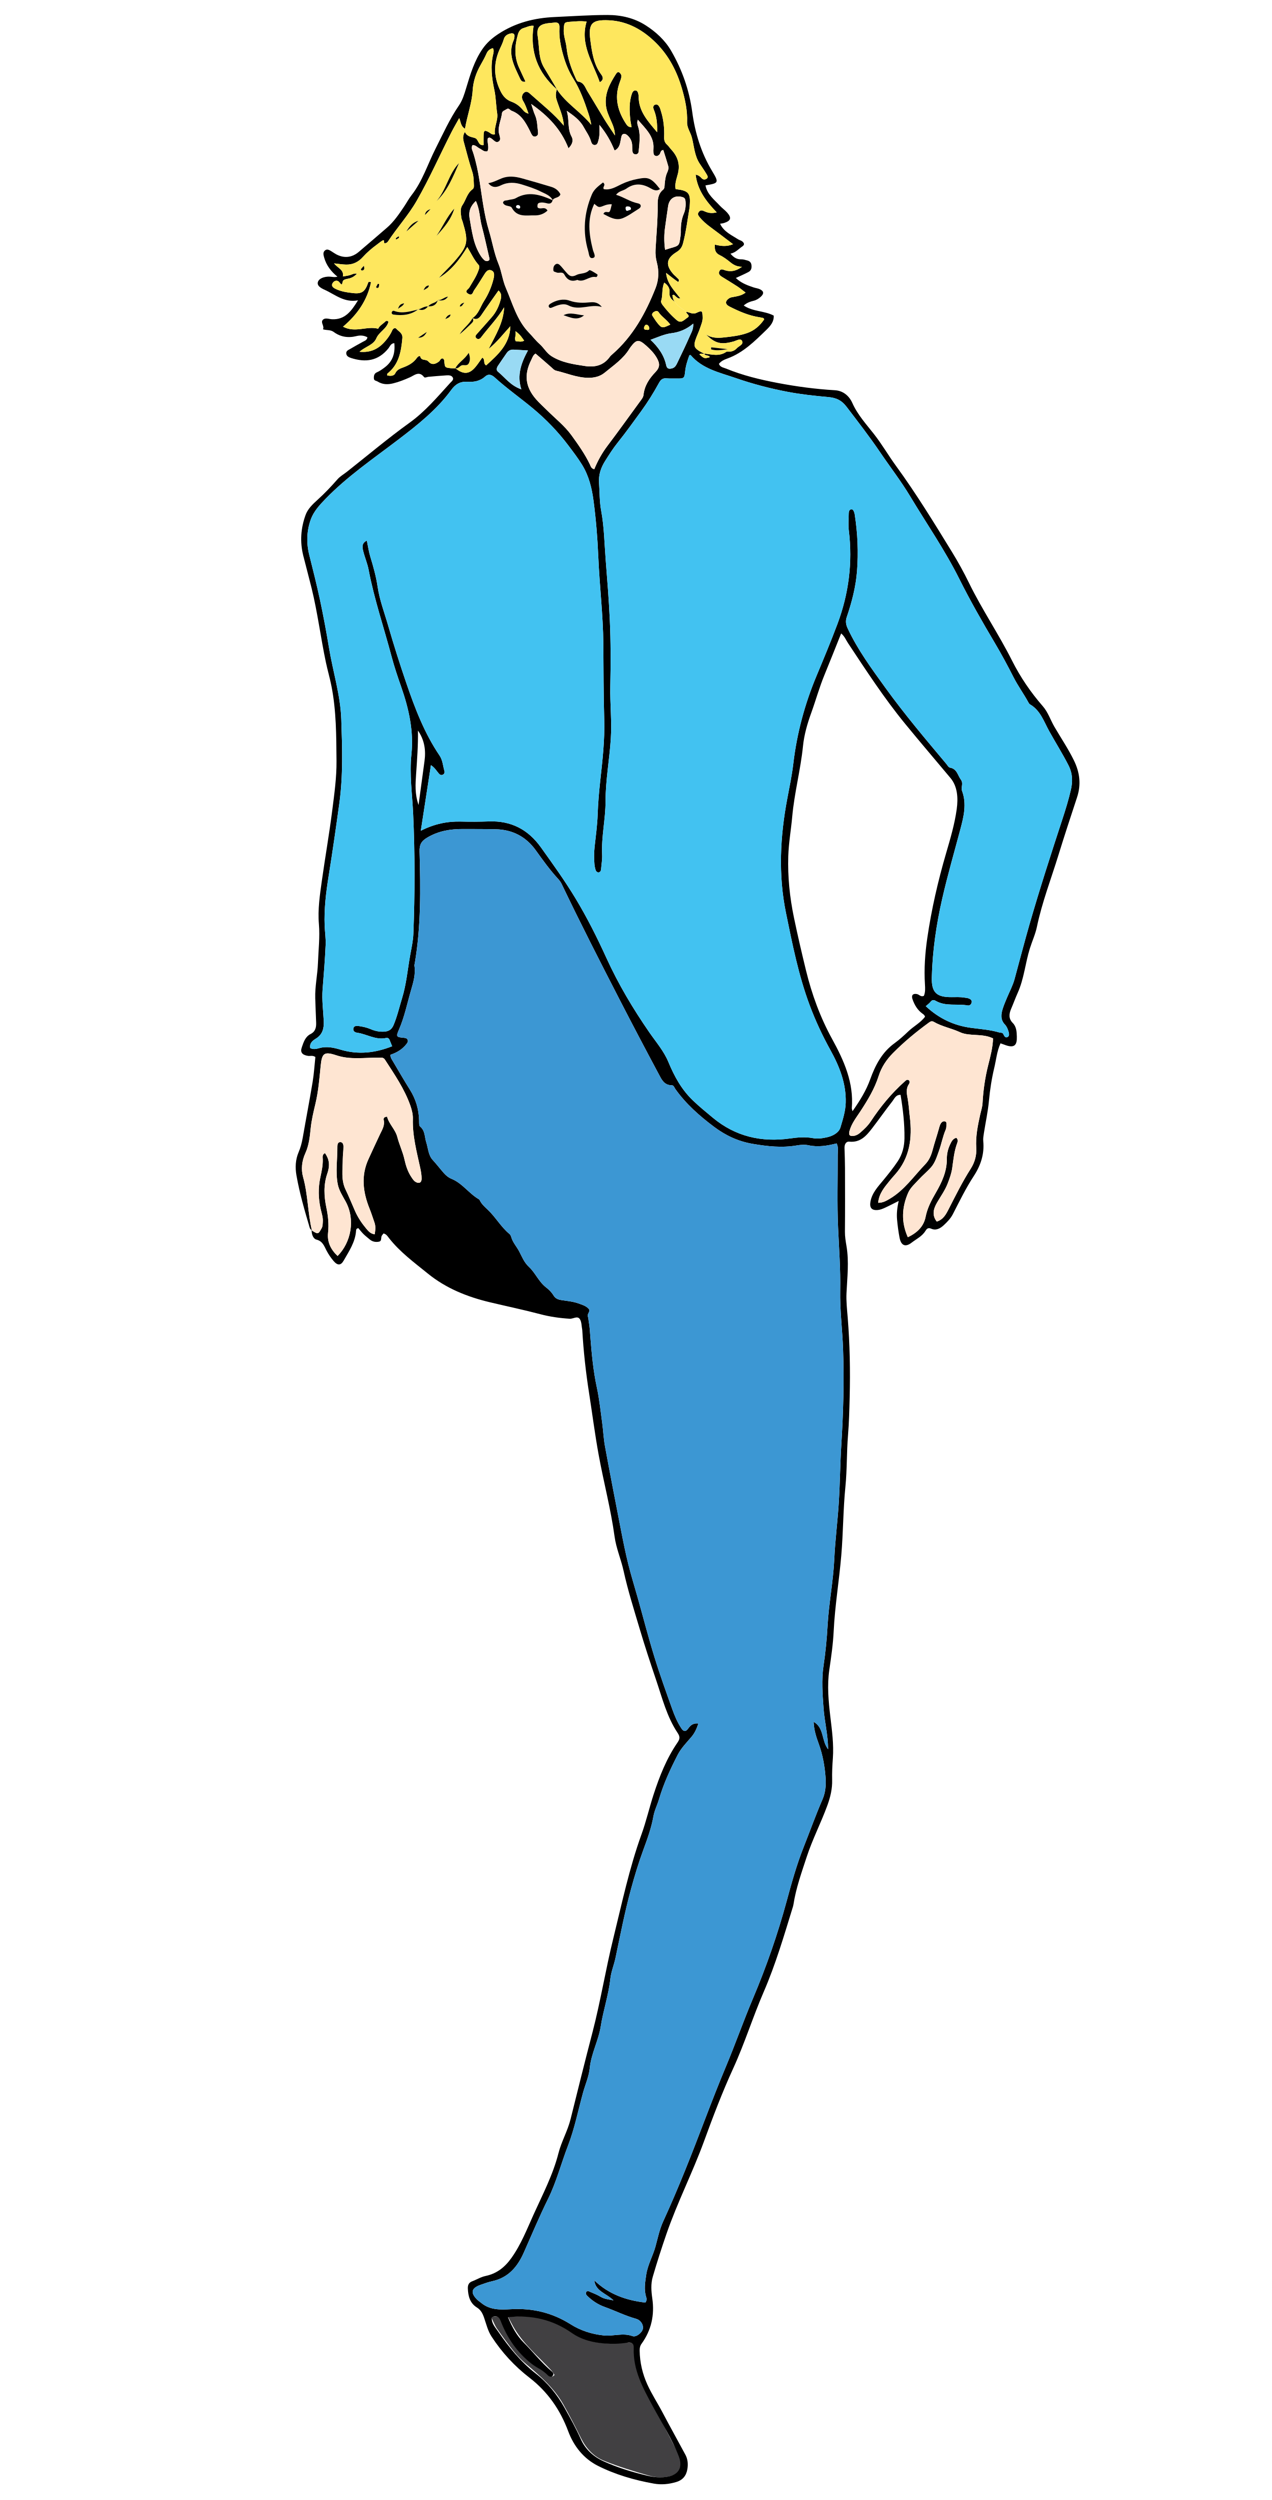 <?xml version="1.0" encoding="utf-8"?>
<!-- Generator: Adobe Illustrator 16.0.4, SVG Export Plug-In . SVG Version: 6.00 Build 0)  -->
<!DOCTYPE svg PUBLIC "-//W3C//DTD SVG 1.1//EN" "http://www.w3.org/Graphics/SVG/1.1/DTD/svg11.dtd">
<svg version="1.1" id="Layer_1" xmlns="http://www.w3.org/2000/svg" xmlns:xlink="http://www.w3.org/1999/xlink" x="0px" y="0px"
	 width="326px" height="640.5px" viewBox="159.5 0 326 640.5" enable-background="new 159.5 0 326 640.5" xml:space="preserve">
<path d="M6.699,394.9c-0.447-0.264-0.894-0.528-1.341-0.792c0.079-0.14,0.158-0.28,0.237-0.42c0.452,0.255,0.903,0.51,1.355,0.766
	C6.866,394.602,6.782,394.751,6.699,394.9z"/>
<path d="M3.747,478.971c0.228-0.463,0.456-0.925,0.683-1.387c0.098,0.039,0.196,0.079,0.293,0.118
	c-0.197,0.521-0.394,1.04-0.59,1.56C4.004,479.164,3.875,479.067,3.747,478.971z"/>
<path fill="#414042" d="M321.996,600.303c0.165,1.999,0.142,3.725,0.476,5.379c0.771,3.825,2.578,7.238,4.442,10.639
	c2.338,4.264,4.463,8.642,6.752,12.933c0.72,1.351,0.286,2.59-0.118,3.806c-0.152,0.462-0.849,0.847-1.381,1.06
	c-2.105,0.84-4.321,0.741-6.411,0.14c-3.868-1.115-7.744-2.281-11.469-3.792c-2.611-1.06-4.55-3.126-5.848-5.733
	c-1.48-2.976-2.984-5.949-4.637-8.833c-2.348-4.096-5.855-7.157-9.414-10.163c-1.115-0.942-2.162-2.002-3.075-3.14
	c-1.552-1.929-3.018-3.933-4.429-5.967c-0.593-0.857-0.954-1.877-1.547-3.078c0.966-0.047,1.548-0.075,2.236-0.108
	c2.391,7.129,7.063,12.123,13.564,15.437c0.164-0.129,0.329-0.257,0.494-0.385c-0.308-0.435-0.573-0.909-0.934-1.295
	c-3.173-3.384-6.761-6.401-9.232-10.404c-0.56-0.909-1.027-1.875-1.734-3.179c3.086-0.188,5.821-0.326,8.492,0.405
	c2.839,0.779,5.563,1.853,7.99,3.611c2.52,1.824,5.458,2.559,8.505,2.734c1.768,0.104,3.553-0.113,5.33-0.159
	C320.65,600.193,321.252,600.264,321.996,600.303z"/>
<path d="M239.455,315.315c-0.193-0.239-0.486-0.448-0.565-0.72c-1.316-4.44-2.615-8.893-3.414-13.458
	c-0.347-1.985-0.269-4.009,0.558-5.939c0.521-1.213,0.846-2.488,1.072-3.799c0.82-4.733,1.733-9.45,2.517-14.188
	c0.351-2.123,0.478-4.281,0.703-6.392c-0.682-0.495-1.327-0.2-1.914-0.296c-1.441-0.236-2.018-0.88-1.563-2.186
	c0.451-1.292,0.864-2.708,2.246-3.404c1.233-0.624,1.477-1.692,1.431-2.92c-0.079-2.086-0.168-4.17-0.232-6.256
	c-0.092-3.034,0.586-6.007,0.695-9.036c0.119-3.319,0.524-6.64,0.244-9.955c-0.319-3.758,0.243-7.458,0.757-11.119
	c0.85-6.057,1.913-12.084,2.681-18.161c0.526-4.159,1.11-8.31,1.074-12.493c-0.056-6.43-0.044-12.876-1.301-19.231
	c-0.406-2.054-0.997-4.061-1.43-6.111c-1.328-6.295-2.116-12.694-3.651-18.947c-0.683-2.779-1.438-5.54-2.134-8.316
	c-0.892-3.561-0.644-7.098,0.61-10.502c0.559-1.518,1.828-2.727,3.013-3.797c1.842-1.663,3.526-3.446,5.158-5.304
	c0.652-0.743,1.566-1.253,2.357-1.875c5.353-4.219,10.572-8.623,16.1-12.6c4.028-2.897,7.132-6.605,10.407-10.199
	c0.349-0.383,0.955-0.786,0.683-1.355c-0.298-0.625-1.04-0.624-1.658-0.585c-1.545,0.096-3.087,0.237-4.628,0.374
	c-0.376,0.034-0.87,0.35-1.107,0.045c-1.267-1.635-2.463-0.422-3.611,0.084c-1.397,0.618-2.785,1.18-4.284,1.545
	c-1.455,0.355-2.733,0.31-4.012-0.476c-0.371-0.228-0.909-0.157-0.938-0.819c-0.03-0.686,0.109-1.25,0.776-1.535
	c0.723-0.309,1.334-0.759,1.962-1.226c2.089-1.551,2.766-3.622,2.505-6.252c-0.915,0.07-1.123,0.854-1.496,1.317
	c-2.642,3.288-5.891,3.682-9.586,2.498c-0.615-0.197-1.209-0.48-1.242-1.213c-0.028-0.653,0.583-0.863,1.041-1.128
	c1.072-0.625,2.153-1.232,3.244-1.825c0.468-0.254,1.023-0.393,1.149-1.138c-0.899-0.5-1.852-0.557-2.86-0.304
	c-2.075,0.519-4.06,0.212-5.758-1.049c-0.85-0.632-1.77-0.394-2.775-0.696c0.405-0.837-0.634-1.688-0.09-2.366
	c0.583-0.724,1.609-0.242,2.438-0.209c3.316,0.127,4.919-2.076,6.628-4.852c-3.551,0.663-5.878-1.495-8.537-2.695
	c-0.889-0.402-2.15-1.039-1.697-2.125c0.358-0.858,1.65-1.244,2.752-1.254c0.676-0.007,1.353,0.239,2.207,0.022
	c-1.666-1.374-2.865-2.932-3.415-4.954c-0.178-0.652-0.332-1.246,0.164-1.724c0.56-0.54,1.153-0.164,1.691,0.159
	c0.4,0.24,0.774,0.523,1.182,0.746c2.025,1.108,4.066,0.923,5.833-0.573c2.427-2.052,4.83-4.131,7.238-6.207
	c1.785-1.537,3.091-3.487,4.386-5.406c0.644-0.955,1.192-1.999,1.905-2.911c2.814-3.6,4.145-7.958,6.17-11.957
	c1.892-3.734,3.595-7.564,5.98-11.034c0.929-1.351,1.396-2.923,1.867-4.488c1.051-3.485,2.081-6.971,4.198-10.028
	c1.085-1.567,2.432-2.746,4.011-3.789c4.411-2.914,9.281-4.139,14.497-4.367c4.5-0.197,8.993-0.521,13.501-0.523
	c3.501-0.002,6.848,0.778,9.765,2.635c2.61,1.661,4.957,3.798,6.538,6.521c2.831,4.871,4.669,10.091,5.424,15.721
	c0.718,5.339,2.271,10.428,5.09,15.111c1.819,3.022,1.693,3.098-1.7,3.673c0.435,2.321,2.252,3.648,3.703,5.219
	c0.576,0.625,1.299,1.115,1.855,1.753c1.187,1.357,0.962,2.082-0.758,2.652c-0.292,0.097-0.606,0.122-1.059,0.207
	c0.976,2.075,2.939,2.893,4.642,4c0.321,0.208,0.745,0.273,1.035,0.51c0.467,0.381,0.71,0.844,0.024,1.298
	c-0.941,0.625-1.669,1.565-3.035,1.853c0.835,1.014,1.664,1.494,2.82,1.454c0.448-0.017,0.908,0.148,1.356,0.255
	c0.644,0.152,1.101,0.439,1.201,1.208c0.105,0.793-0.082,1.419-0.764,1.782c-1.018,0.542-2.083,0.994-3.237,1.536
	c1.34,1.296,2.933,1.869,4.536,2.41c0.513,0.173,1.072,0.228,1.562,0.445c1.081,0.478,1.178,1.141,0.299,1.945
	c-0.515,0.472-1.1,0.854-1.802,1.025c-0.897,0.221-1.774,0.5-2.569,1.229c2.374,1.603,5.251,1.314,7.672,2.574
	c0.117,1.502-0.772,2.6-1.87,3.662c-3,2.903-5.933,5.864-9.992,7.341c-0.77,0.28-1.602,0.622-2.169,1.372
	c0.303,0.867,1.157,0.931,1.835,1.21c4.242,1.744,8.663,2.814,13.166,3.672c4.875,0.929,9.769,1.583,14.719,1.873
	c2.161,0.126,3.681,1.497,4.471,3.269c1.357,3.045,3.576,5.443,5.562,7.987c2.05,2.625,3.707,5.495,5.661,8.176
	c5.153,7.073,9.729,14.538,14.305,21.993c1.579,2.573,3.043,5.232,4.369,7.945c3.34,6.832,7.627,13.138,11.036,19.917
	c2.146,4.265,4.787,8.116,7.899,11.693c1.342,1.541,1.944,3.519,2.96,5.258c1.674,2.866,3.534,5.613,5.001,8.617
	c1.528,3.126,1.864,6.2,0.797,9.444c-1.615,4.908-3.236,9.822-4.755,14.753c-1.886,6.13-4.219,12.132-5.536,18.447
	c-0.389,1.865-1.22,3.661-1.798,5.509c-1.18,3.768-1.486,7.768-3.127,11.406c-0.6,1.332-1.088,2.712-1.669,4.054
	c-0.561,1.305-0.695,2.532,0.404,3.643c0.962,0.971,1.013,2.298,1.048,3.487c0.062,2.023-0.485,3.004-2.761,2.239
	c-0.433-0.146-0.859-0.309-1.418-0.511c-0.921,2-1.105,4.173-1.595,6.227c-0.662,2.777-1.111,5.619-1.373,8.49
	c-0.255,2.771-0.861,5.509-1.29,8.266c-0.107,0.687-0.234,1.396-0.169,2.077c0.316,3.312-0.639,6.216-2.446,8.976
	c-2.03,3.103-3.656,6.447-5.349,9.745c-0.578,1.124-1.454,2.007-2.358,2.845c-0.883,0.819-1.97,1.403-3.178,0.872
	c-0.829-0.366-1.176,0.053-1.496,0.576c-0.85,1.384-2.311,2.057-3.52,2.99c-1.631,1.26-2.722,0.752-3.107-1.281
	c-0.289-1.522-0.495-3.065-0.634-4.609c-0.139-1.526,0.018-3.054,0.422-4.789c-1.332,0.665-2.411,1.235-3.52,1.743
	c-0.561,0.257-1.161,0.504-1.764,0.572c-1.609,0.183-2.249-0.54-1.958-2.144c0.408-2.245,1.946-3.85,3.312-5.507
	c1.281-1.556,2.533-3.111,3.66-4.79c1.227-1.823,1.716-3.851,1.744-5.931c0.05-3.718-0.383-7.417-0.999-11.127
	c-1.221-0.048-1.575,0.981-2.1,1.651c-1.767,2.255-3.412,4.606-5.159,6.878c-1.478,1.924-3.009,3.75-5.873,3.466
	c-0.89-0.087-1.265,0.741-1.236,1.639c0.054,1.707,0.121,3.415,0.126,5.123c0.016,5.428,0.035,10.856-0.018,16.285
	c-0.013,1.259,0.193,2.481,0.397,3.69c0.684,4.025,0.195,8.035,0.005,12.049c-0.101,2.108,0.141,4.189,0.309,6.275
	c0.548,6.808,0.679,13.636,0.505,20.448c-0.081,3.22-0.16,6.466-0.425,9.698c-0.36,4.382-0.231,8.809-0.667,13.181
	c-0.583,5.849-0.561,11.723-1.054,17.578c-0.545,6.491-1.636,12.919-1.952,19.433c-0.16,3.318-0.638,6.628-1.119,9.922
	c-0.59,4.038-0.206,8.04,0.265,12.037c0.417,3.542,0.904,7.041,0.641,10.656c-0.133,1.806-0.228,3.674-0.181,5.521
	c0.059,2.27-0.451,4.408-1.241,6.566c-1.624,4.434-3.808,8.649-5.271,13.123c-1.31,4.006-2.754,8.002-3.401,12.202
	c-0.035,0.229-0.095,0.456-0.163,0.677c-2.253,7.308-4.401,14.666-7.445,21.686c-2.804,6.468-4.89,13.218-7.824,19.618
	c-2.812,6.13-5.202,12.435-7.508,18.748c-2.927,8.004-6.814,15.601-9.597,23.647c-1.263,3.655-2.448,7.341-3.529,11.052
	c-0.524,1.797-0.379,3.693-0.112,5.549c0.607,4.229-0.242,8.111-2.759,11.594c-0.376,0.521-0.49,1.066-0.481,1.732
	c0.043,3.071,0.723,5.97,1.998,8.766c1.129,2.47,2.621,4.73,3.879,7.125c1.908,3.632,3.917,7.211,5.856,10.824
	c0.606,1.134,0.701,2.394,0.5,3.637c-0.267,1.654-1.138,2.815-2.845,3.326c-1.898,0.569-3.808,0.759-5.748,0.412
	c-4.993-0.891-9.874-2.302-14.379-4.578c-3.611-1.826-6.132-4.983-7.568-8.824c-2.059-5.506-5.236-10.106-9.941-13.739
	c-3.812-2.944-7.082-6.482-9.725-10.561c-0.948-1.463-1.326-3.141-1.877-4.737c-0.397-1.148-0.834-2.044-1.896-2.707
	c-1.753-1.094-2.21-2.891-2.289-4.824c-0.034-0.847,0.215-1.53,1.085-1.852c1.161-0.428,2.21-1.112,3.449-1.373
	c2.863-0.604,4.911-2.191,6.65-4.637c2.464-3.465,3.956-7.336,5.678-11.138c2.332-5.148,4.964-10.179,6.364-15.689
	c0.765-3.014,2.351-5.688,3.103-8.726c1.841-7.428,3.692-14.855,5.621-22.263c2.067-7.938,3.362-16.073,5.326-24.04
	c2.203-8.937,4.088-17.967,7.23-26.661c1.21-3.342,2.003-6.834,3.104-10.219c1.514-4.649,3.305-9.195,6.09-13.256
	c0.649-0.947,0.743-1.494,0.045-2.541c-2.736-4.106-3.922-8.891-5.482-13.497c-1.488-4.398-2.941-8.812-4.262-13.263
	c-1.452-4.894-2.995-9.76-4.096-14.758c-0.647-2.94-1.885-5.735-2.299-8.755c-0.965-7.044-2.796-13.922-4.073-20.908
	c-0.972-5.304-1.648-10.649-2.481-15.97c-0.826-5.28-1.404-10.569-1.718-15.896c-0.004-0.077-0.008-0.156-0.022-0.231
	c-0.181-0.912-0.132-1.974-0.602-2.701c-0.614-0.951-1.702-0.051-2.587-0.105c-2.566-0.16-5.068-0.509-7.567-1.17
	c-4.27-1.127-8.599-2.027-12.898-3.052c-5.797-1.382-11.231-3.556-15.918-7.359c-3.494-2.835-7.138-5.5-9.949-9.088
	c-0.364-0.464-0.69-1.051-1.416-1.186c-0.13,0.172-0.261,0.347-0.391,0.521c-0.362,0.48,0.051,1.406-0.728,1.576
	c-0.837,0.182-1.7,0.04-2.405-0.562c-0.53-0.453-1.092-0.875-1.586-1.366c-0.488-0.485-0.909-1.038-1.321-1.517
	c-0.493,0.043-0.574,0.348-0.594,0.65c-0.198,2.909-1.808,5.247-3.178,7.657c-0.732,1.288-1.564,1.29-2.57,0.115
	c-0.7-0.817-1.321-1.73-1.821-2.684c-0.623-1.19-0.982-2.413-2.611-2.822c-0.769-0.192-1.232-1.336-1.2-2.354
	c1.663,1.052,1.667,1.022,2.546-0.539c0.295-0.522,0.253-1.022,0.301-1.554c0.107-1.195-0.303-2.302-0.553-3.431
	c-0.597-2.685-0.655-5.357-0.074-8.054c0.326-1.512,0.66-3.029,0.624-4.599c-0.014-0.583-0.197-1.282,0.571-1.612
	c1.021,1.474,1.359,2.978,0.592,5.213c-1.003,2.922-0.851,5.815-0.248,8.718c0.446,2.147,0.688,4.259,0.441,6.453
	c-0.269,2.396,0.711,4.338,2.444,5.962c3.465-3.496,4.593-9.322,2.057-13.966c-0.776-1.419-1.717-2.863-2.015-4.407
	c-0.62-3.205-0.069-6.487-0.096-9.737c-0.002-0.421,0.117-1.034,0.677-1.066c0.72-0.042,0.874,0.63,0.876,1.146
	c0.008,1.081-0.171,2.164-0.175,3.244c-0.008,2.611-0.494,5.259,0.718,7.776c0.872,1.812,1.624,3.683,2.437,5.523
	c0.727,1.641,1.722,3.115,2.87,4.485c0.532,0.635,1.076,1.297,2.156,1.461c0.181-1.092,0.29-2.049-0.054-3.023
	c-0.413-1.168-0.773-2.356-1.236-3.503c-1.718-4.246-2.278-8.5-0.265-12.82c0.981-2.106,1.926-4.229,2.932-6.325
	c0.562-1.171,1.27-2.269,0.929-3.682c-0.064-0.267,0.044-0.799,0.875-0.783c0.462,1.867,2.115,3.247,2.619,5.207
	c0.502,1.955,1.395,3.77,1.831,5.75c0.347,1.575,0.849,3.141,1.776,4.521c0.306,0.456,0.58,0.917,1.058,1.209
	c0.875,0.534,1.563,0.228,1.563-0.805c0-0.918-0.155-1.852-0.352-2.755c-0.905-4.157-2.018-8.265-1.889-12.596
	c0.033-1.093-0.25-2.272-0.646-3.396c-1.515-4.288-4.067-7.978-6.501-11.745c-0.442-0.685-0.977-0.506-1.602-0.516
	c-3.617-0.057-7.247,0.591-10.839-0.603c-3.158-1.05-3.72-0.571-4.044,2.703c-0.32,3.234-0.581,6.479-1.331,9.651
	c-0.499,2.109-1.009,4.2-1.229,6.375c-0.217,2.141-0.447,4.332-1.36,6.329c-0.913,1.999-1.14,4.134-0.581,6.143
	C238.443,306.1,238.358,310.801,239.455,315.315z M302.282,22.949c-5.025-4.32-7.001-9.783-6.03-16.333
	c-0.968-0.119-1.722,0.339-2.525,0.562c-0.819,0.226-1.255,0.82-1.491,1.631c-0.819,2.836-0.983,5.648,0.243,8.418
	c0.544,1.229,1.125,2.441,1.703,3.69c-0.854,0.213-1.175-0.312-1.383-0.763c-1.456-3.156-3.267-6.267-1.616-9.936
	c0.094-0.208,0.114-0.45,0.157-0.679c0.173-0.921-0.355-1.121-1.079-0.936c-0.77,0.197-1.399,0.587-1.65,1.459
	c-0.212,0.741-0.528,1.459-0.864,2.156c-1.802,3.732-1.801,7.435,0.044,11.158c0.613,1.239,1.449,2.189,2.763,2.667
	c1.198,0.435,2.176,1.163,2.974,2.149c0.308,0.381,0.656,0.709,1.43,0.932c-0.475-1.328-0.814-2.323-1.385-3.261
	c-0.414-0.681-0.416-1.569,0.242-2.115c0.673-0.562,1.19-0.04,1.761,0.473c2.836,2.549,5.853,4.9,8.434,7.977
	c-0.158-2.508-1.203-4.539-1.864-6.665c-0.31-1.002-0.186-1.783,0.065-2.659c2.34,3.616,6.155,5.785,8.825,9.112
	c-0.153-1.05-0.433-2.004-0.742-2.948c-1.015-3.091-2.146-6.179-3.866-8.91c-1.144-1.817-1.902-3.679-2.488-5.681
	c-0.7-2.39-1.193-4.82-1.061-7.312c0.066-1.256-0.471-1.472-1.498-1.324c-0.384,0.055-0.771,0.065-1.157,0.108
	c-2.519,0.278-3.284,1.097-2.882,3.625c0.23,1.457,0.244,2.921,0.457,4.374c0.183,1.254,0.522,2.399,1.179,3.478
	C300.096,19.237,301.182,21.096,302.282,22.949z M335.391,79.901c0.869,0.066,1.58,0.751,2.634,0.245
	c1.449-0.696,1.506-0.492,1.552,1.225c0.024,0.976-0.374,1.782-0.647,2.639c-0.329,1.021-0.828,1.984-1.17,3.002
	c-0.538,1.603-0.314,2.164,1.095,3.011c0.387,0.233,0.806,0.417,1.212,0.624c-0.436,0.081-0.91-0.208-1.323,0.14
	c1.257,1.125,1.257,1.125,2.682,0.73c-0.262-0.646-1.22-0.216-1.436-0.934c1.897,0.215,3.821,0.814,5.619-0.416
	c0.169-0.117,0.456-0.097,0.687-0.085c0.84,0.044,1.524-0.298,2.07-0.884c0.539-0.576,1.797-0.961,1.302-1.872
	c-0.394-0.726-1.4-0.055-2.121,0.147c-3.254,0.913-4.779,0.553-7.146-1.822c1.462,1.014,3.097,0.977,4.709,0.797
	c1.995-0.221,4.011-0.448,5.914-1.126c1.852-0.66,3.265-1.917,4.324-3.491c-0.116-0.213-0.141-0.321-0.188-0.333
	c-0.298-0.077-0.601-0.148-0.906-0.193c-2.794-0.41-5.343-1.523-7.828-2.784c-1.121-0.568-1.113-1.376-0.092-2.078
	c0.41-0.281,0.863-0.308,1.318-0.395c0.979-0.189,1.973-0.353,2.931-1.083c-0.722-0.547-1.366-1.093-2.067-1.554
	c-1.298-0.848-2.63-1.641-3.945-2.462c-0.56-0.35-1.047-0.78-0.685-1.508c0.345-0.696,0.939-0.345,1.427-0.192
	c1.502,0.471,2.843,0.207,4.359-0.911c-1.35,0.002-2.185-0.485-2.988-1.136c-0.841-0.682-1.727-1.356-2.696-1.816
	c-1.193-0.566-1.359-1.42-1.279-2.716c1.599,0.405,3.035,0.569,4.664-0.104c-2.057-1.557-3.936-3.008-5.848-4.416
	c-1.007-0.741-1.942-1.547-2.727-2.519c-0.286-0.356-0.587-0.732-0.255-1.246c0.376-0.582,0.818-0.567,1.396-0.298
	c0.896,0.418,1.834,0.679,3.248,0.323c-2.758-2.86-4.945-5.769-5.399-9.675c0.729,0.146,1.145,0.493,1.513,0.901
	c0.378,0.416,0.835,0.444,1.259,0.175c0.562-0.356,0.217-0.858,0.009-1.212c-0.55-0.933-1.186-1.815-1.777-2.724
	c-1.312-2.018-1.392-4.418-1.976-6.652c-0.351-1.34-1.275-2.479-1.222-3.95c0.108-2.897-0.481-5.677-1.284-8.462
	c-1.291-4.483-3.378-8.529-6.656-11.796c-3.306-3.295-7.266-5.598-12.099-5.817c-4.368-0.199-5.319,0.801-4.752,5.106
	c0.404,3.061,0.838,6.156,2.771,8.764c0.473,0.638,0.735,1.357-0.354,2.016c-1.791-5.127-5.136-9.749-3.377-15.545
	c-1.51-0.221-2.824-0.05-4.135,0.035c-1.578,0.104-1.606,0.204-1.727,1.831c-0.122,1.662,0.545,3.197,0.718,4.819
	c0.28,2.629,1.126,5.134,2.217,7.544c0.187,0.414,0.432,1.087,0.717,1.124c1.552,0.202,1.826,1.542,2.449,2.549
	c1.464,2.367,2.863,4.777,4.321,7.148c0.787,1.279,1.643,2.515,2.702,4.128c-0.037-1.736-0.612-2.829-1.1-3.965
	c-0.51-1.194-1.052-2.34-1.208-3.715c-0.356-3.115,0.982-5.577,2.535-8.025c0.217-0.342,0.511-0.708,0.903-0.438
	c0.28,0.193,0.561,0.654,0.531,0.966c-0.056,0.601-0.313,1.187-0.517,1.769c-1.35,3.855-0.389,7.316,1.796,10.568
	c0.294,0.436,0.676,0.737,1.328,0.691c-0.124-0.717-0.268-1.321-0.33-1.933c-0.233-2.249-0.347-4.494,0.429-6.682
	c0.138-0.386,0.358-0.732,0.77-0.771c0.602-0.055,0.743,0.443,0.855,0.898c0.057,0.225,0.084,0.461,0.084,0.692
	c0.001,3.706,2.279,6.212,4.735,9.104c0.062-2.251-0.122-4.052-0.848-5.782c-0.195-0.465-0.232-0.997,0.234-1.234
	c0.622-0.315,1.008,0.167,1.267,0.676c0.138,0.273,0.203,0.583,0.299,0.878c0.703,2.165,0.922,4.413,0.846,6.654
	c-0.03,0.882,0.126,1.442,0.745,1.996c0.398,0.357,0.687,0.834,1.055,1.23c1.634,1.758,2.329,3.721,1.735,6.158
	c-0.315,1.294-0.886,2.622-0.591,4.001c3.321,0.372,3.854,1.014,3.614,4.179c-0.012,0.155-0.009,0.313-0.033,0.465
	c-0.52,3.057-0.886,6.139-1.664,9.154c-0.272,1.053-0.712,1.728-1.671,2.318c-2.698,1.66-2.884,3.371-0.8,5.71
	c0.257,0.289,0.593,0.509,0.839,0.805c0.26,0.313,0.86,0.535,0.374,1.172c-1.054-0.72-2.049-1.506-3.096-2.335
	c0.209,2.722,2.09,4.509,3.653,6.533c-0.624,0.103-0.851-0.249-1.146-0.466c-0.263-0.195-0.433-0.648-0.9-0.33
	c0.076,0.635,0.209,1.229,0.671,1.698c-0.868-0.579-1.538-1.217-1.405-2.435c0.114-1.032-0.391-1.836-1.357-2.512
	c-0.708,1.65-0.312,3.258-0.804,4.72c-0.094,0.277,0.184,0.754,0.408,1.049c1.088,1.414,2.279,2.742,3.65,3.884
	c1.099,0.914,1.862-0.157,2.646-0.64C336.594,80.834,335.318,80.444,335.391,79.901z M280.548,81.47l0.039,0.017
	c1.579-1.033,2.003-2.861,2.948-4.328c1.095-1.701,1.901-3.561,2.406-5.523c0.206-0.801,0.444-1.911-0.416-2.32
	c-1.073-0.509-1.608,0.536-2.111,1.326c-0.789,1.242-1.546,2.508-2.398,3.705c-0.331,0.464-0.411,1.546-1.458,0.948
	c-1.194-0.682-0.047-1.154,0.221-1.616c0.812-1.408,1.758-2.74,2.309-4.291c0.184-0.519,0.452-1.104,0.05-1.548
	c-1.147-1.266-1.833-2.828-2.874-4.559c-2.006,3.301-4.181,6.117-7.342,7.959c1.275-1.439,2.711-2.73,3.967-4.178
	c3.551-4.087,3.729-5.078,2.194-10.205c-0.111-0.372-0.297-0.732-0.344-1.11c-0.132-1.077-0.373-2.249,0.268-3.178
	c0.913-1.323,1.193-3.044,2.58-4.06c0.438-0.321,0.38-0.813,0.359-1.269c-0.049-1.078-0.048-2.137-0.401-3.209
	c-0.771-2.353-1.397-4.754-2.038-7.147c-0.244-0.912-0.618-1.871,0.14-3.073c0.616,1.259,1.691,1.243,2.598,1.56
	c0.952,0.333,0.744,2.003,2.189,1.803c0-0.832-0.023-1.667,0.005-2.501c0.043-1.283,0.245-1.4,1.32-0.817
	c0.455,0.246,0.797,0.759,1.585,0.559c-0.279-1.838,0.855-3.594,0.577-5.385c-0.309-1.992-0.3-4.018-0.725-5.984
	c-0.659-3.055-1.044-6.1-0.287-9.201c0.108-0.445,0.213-1.002-0.088-1.514c-0.852,0.258-1.315,0.67-1.625,1.376
	c-0.435,0.991-0.958,1.948-1.498,2.888c-1.176,2.049-1.917,4.207-2.062,6.595c-0.202,3.329-1.419,6.449-1.961,9.788
	c-1.095-0.597-1.032-1.653-1.481-2.721c-0.781,1.41-1.411,2.474-1.973,3.574c-2.992,5.856-5.636,11.874-8.922,17.6
	c-2.149,3.746-5.028,6.871-7.359,10.426c-0.178,0.271-0.426,0.419-0.753,0.471c-0.528,0.083,0.094-1.154-0.744-0.646
	c-0.462,0.281-0.875,0.64-1.313,0.96c-1.319,0.96-2.557,2.021-3.649,3.228c-1.165,1.29-2.578,1.964-4.296,1.922
	c-0.957-0.023-1.91-0.189-3.061-0.312c0.886,1.212,2.591,1.6,2.247,3.359c0.752-0.14,1.298-0.198,1.816-0.349
	c0.558-0.163,1.067-0.526,1.79-0.366c-0.7,0.791-1.512,1.163-2.444,1.318c-0.472,0.079-1.045,0.232-1.179,0.646
	c-0.215,0.666-0.113,1.25-0.86,0.245c-0.474-0.637-1.325-0.514-1.751,0.208c-0.402,0.68,0.052,1.114,0.69,1.438
	c1.417,0.721,2.964,0.929,4.495,1.11c2.28,0.27,3.111-0.344,3.901-2.564c0.066-0.185,0.098-0.492,0.756-0.205
	c-0.954,4.627-3.531,8.299-7.167,11.379c3.118,1.687,6.117-0.258,8.996,0.53c0.39-0.828,1.224-1.219,1.827-1.84
	c0.223-0.228,0.54-0.307,0.817,0.058c-0.458,1.814-2.396,2.568-3.103,4.218c-0.755,1.765-2.759,2.079-4.313,3.464
	c2.987,0.293,4.967-0.843,6.597-2.734c0.707-0.819,1.339-1.706,1.771-2.718c0.208-0.486,0.718-0.845,1.076-0.43
	c0.61,0.706,1.654,1.095,1.536,2.399c-0.313,3.462-0.897,6.761-3.854,9.085c-0.076,0.059-0.029,0.272-0.044,0.477
	c0.796,0.132,1.722,0.196,2.084-0.573c0.476-1.008,1.359-1.235,2.186-1.555c1.333-0.517,2.513-1.184,3.346-2.379
	c0.222-0.318,0.782-0.709,0.876-0.33c0.288,1.164,1.446,0.557,2.035,1.218c0.846,0.95,1.706,0.83,2.746,0.04
	c0.337-0.257,0.396-0.87,0.989-0.79c0.074,0.054,0.156,0.087,0.189,0.146c0.076,0.131,0.172,0.272,0.183,0.415
	c0.137,1.761,0.133,1.769,1.684,1.939c0.383,0.042,0.774,0.011,1.162,0.014l-0.048-0.051c2.104,1.724,3.626,1.638,5.262-0.351
	c0.61-0.742,1.133-1.556,1.685-2.324c0.849,0.505,0.125,1.462,0.986,1.988c3.021-2.728,6.085-5.431,6.21-10.037
	c-1.78,1.923-3.351,4.021-5.576,5.824c1.833-3.583,3.829-6.788,3.977-10.668c-1.69,2.821-3.974,5.14-5.919,7.711
	c-0.3,0.397-0.773,0.609-1.195,0.208c-0.443-0.421-0.142-0.783,0.204-1.163c1.247-1.367,2.451-2.772,3.68-4.156
	c1.157-1.302,1.878-2.828,2.325-4.493c0.224-0.837,0.312-1.658-0.532-2.418c-1.509,2.148-2.998,4.207-4.416,6.312
	C282.238,81.645,281.576,82.042,280.548,81.47z M396.766,257.796c3.425,3.209,7.296,4.968,11.57,5.543
	c2.45,0.33,4.91,0.486,7.298,1.195c0.348,0.104,0.771-0.043,0.988,0.391c0.242,0.485,0.519,1.135,1.159,0.739
	c0.514-0.316,0.303-1.029,0.149-1.519c-0.182-0.579-0.451-1.194-0.86-1.623c-1.214-1.269-1.029-2.683-0.563-4.129
	c0.307-0.955,0.704-1.883,1.092-2.809c0.66-1.572,1.475-3.079,1.925-4.736c1.281-4.706,2.504-9.426,3.854-14.112
	c2.593-9,5.477-17.91,8.394-26.81c0.819-2.501,1.603-5.027,2.187-7.592c0.48-2.111,0.465-4.141-0.633-6.29
	c-1.521-2.975-3.298-5.789-4.914-8.697c-1.37-2.464-2.243-5.329-4.925-6.875c-0.188-0.108-0.324-0.34-0.434-0.542
	c-1.181-2.183-2.659-4.182-3.785-6.405c-1.508-2.97-3.092-5.91-4.791-8.774c-3.201-5.394-6.317-10.836-9.119-16.444
	c-3.679-7.363-8.363-14.12-12.589-21.151c-2.351-3.91-5.161-7.544-7.729-11.326c-2.697-3.976-5.642-7.764-8.552-11.583
	c-1.358-1.784-2.758-2.339-4.773-2.522c-3.474-0.316-6.957-0.688-10.378-1.339c-4.485-0.855-8.908-2.008-13.242-3.51
	c-4.147-1.437-8.545-2.325-11.596-5.901c-0.026-0.031-0.142,0.013-0.322,0.038c-0.479,1.316-0.933,2.674-1.085,4.139
	c-0.187,1.803-0.301,1.855-2.202,1.82c-0.854-0.016-1.713,0.041-2.561-0.037c-0.99-0.09-1.477,0.31-1.959,1.192
	c-1.371,2.506-2.883,4.932-4.571,7.25c-1.959,2.689-3.888,5.395-5.974,7.991c-1.21,1.506-2.253,3.156-3.281,4.796
	c-1.049,1.67-1.664,3.521-1.521,5.512c0.174,2.385,0.099,4.775,0.544,7.158c0.769,4.122,0.829,8.329,1.155,12.502
	c0.4,5.101,0.817,10.203,1.055,15.313c0.266,5.727,0.255,11.464,0.137,17.197c-0.093,4.489,0.421,8.954,0.125,13.473
	c-0.347,5.339-1.347,10.62-1.345,15.975c0.002,4.578-1.098,9.076-0.877,13.67c0.06,1.226-0.168,2.467-0.267,3.701
	c-0.033,0.416-0.193,0.814-0.637,0.843c-0.424,0.027-0.692-0.324-0.799-0.718c-0.121-0.446-0.224-0.904-0.262-1.363
	c-0.121-1.472-0.125-2.943,0.036-4.417c0.302-2.775,0.69-5.539,0.788-8.34c0.102-2.863,0.342-5.728,0.657-8.578
	c0.58-5.25,1.188-10.519,1.027-15.784c-0.197-6.438-0.167-12.877-0.227-19.312c-0.067-7.462-0.974-14.86-1.291-22.298
	c-0.206-4.807-0.589-9.6-1.22-14.371c-0.43-3.257-1.178-6.37-2.933-9.238c-1.059-1.73-2.283-3.313-3.49-4.92
	c-2.666-3.552-5.742-6.729-9.15-9.562c-3.22-2.676-6.659-5.086-9.762-7.906c-0.81-0.736-1.625-0.98-2.46-0.226
	c-1.327,1.196-2.934,1.448-4.569,1.339c-1.849-0.124-3.065,0.659-4.1,2.075c-3.75,5.133-8.701,9.024-13.688,12.823
	c-6.346,4.833-12.945,9.333-18.539,15.093c-1.525,1.572-3.036,3.23-3.763,5.223c-1.067,2.924-1.187,6.04-0.415,9.136
	c0.955,3.831,1.929,7.658,2.75,11.519c0.87,4.095,1.643,8.214,2.324,12.344c1.005,6.104,2.925,12.029,3.138,18.296
	c0.244,7.199,0.483,14.359-0.506,21.541c-0.855,6.211-1.744,12.417-2.739,18.606c-0.678,4.225-1.185,8.454-1.016,12.739
	c0.063,1.621,0.329,3.247,0.254,4.859c-0.177,3.793-0.472,7.583-0.78,11.37c-0.222,2.725,0.154,5.417,0.292,8.123
	c0.097,1.887-0.285,3.49-2.057,4.57c-0.831,0.507-1.652,1.195-1.395,2.399c0.808,0.419,1.629,0.198,2.326,0.005
	c1.906-0.53,3.707-0.118,5.485,0.41c4.515,1.343,8.863,0.82,13.173-0.882c-0.244-0.603-0.453-1.1-0.646-1.603
	c-0.163-0.426-0.482-0.617-0.906-0.521c-2.679,0.599-4.951-1.016-7.456-1.355c-0.637-0.086-1.048-0.487-0.929-1.091
	c0.127-0.648,0.734-0.701,1.312-0.621c1.079,0.152,2.139,0.377,3.146,0.812c1.084,0.468,2.207,0.708,3.399,0.638
	c1.184-0.07,1.959-0.521,2.46-1.714c0.934-2.225,1.465-4.57,2.167-6.855c1.117-3.625,1.428-7.442,2.104-11.173
	c0.318-1.756,0.719-3.521,0.788-5.294c0.397-10.241,0.414-20.488-0.05-30.727c-0.231-5.089-0.985-10.153-0.45-15.269
	c0.628-5.999-0.659-11.72-2.626-17.342c-0.896-2.558-1.764-5.135-2.459-7.752c-1.961-7.404-4.447-14.668-5.879-22.214
	c-0.302-1.587-0.96-3.103-1.358-4.676c-0.252-1-0.531-2.113,0.896-2.797c0.314,1.498,0.498,2.859,0.896,4.154
	c0.774,2.526,1.484,5.061,1.868,7.677c0.498,3.395,1.73,6.59,2.673,9.86c1.439,4.987,3.009,9.934,4.691,14.85
	c2.213,6.47,4.64,12.818,8.495,18.513c0.83,1.227,0.865,2.625,1.255,3.947c0.114,0.383,0.008,0.779-0.414,0.978
	c-0.425,0.2-0.747-0.005-1.015-0.313c-0.578-0.663-1.008-1.474-2.023-2.142c-0.877,5.681-1.712,11.094-2.595,16.812
	c3.505-1.775,6.837-2.438,10.271-2.351c2.404,0.061,4.802,0.051,7.199-0.038c5.668-0.208,10.028,2.052,13.315,6.653
	c3.063,4.289,6.135,8.543,8.868,13.075c2.972,4.927,5.54,10.041,7.908,15.239c3.068,6.729,6.814,13.013,11.003,19.076
	c1.713,2.479,3.722,4.781,4.892,7.611c1.514,3.662,3.378,7.061,6.301,9.857c1.631,1.562,3.369,2.973,5.097,4.41
	c5.787,4.814,12.473,6.343,19.814,5.301c1.938-0.276,3.869-0.439,5.787-0.085c1.273,0.235,2.475,0.051,3.682-0.22
	c1.504-0.335,3.023-1.184,3.418-2.515c0.609-2.048,1.287-4.153,1.351-6.343c0.141-4.893-1.604-9.291-3.9-13.437
	c-2.071-3.741-3.87-7.594-5.354-11.576c-2.85-7.646-4.426-15.635-6.058-23.605c-2.006-9.806-1.504-19.572,0.344-29.331
	c0.562-2.972,1.186-5.942,1.539-8.943c0.914-7.754,2.929-15.22,5.921-22.396c1.845-4.428,3.705-8.855,5.383-13.342
	c2.891-7.731,3.936-15.746,2.916-23.995c-0.18-1.449-0.029-2.939-0.012-4.41c0.005-0.398,0.125-0.86,0.528-0.956
	c0.589-0.14,0.729,0.404,0.892,0.827c0.055,0.143,0.081,0.3,0.104,0.453c0.749,4.834,0.973,9.687,0.586,14.569
	c-0.322,4.05-1.339,7.931-2.64,11.757c-0.336,0.986-0.22,1.881,0.254,2.89c2.582,5.51,6.178,10.378,9.706,15.262
	c4.855,6.72,10.215,13.057,15.546,19.407c0.299,0.356,0.59,0.923,0.952,0.983c1.81,0.302,1.966,1.953,2.8,3.087
	c0.728,0.991-0.047,1.949,0.303,2.889c1.243,3.325,0.417,6.614-0.437,9.822c-1.569,5.908-3.272,11.773-4.637,17.741
	c-1.523,6.665-2.503,13.364-2.679,20.192c-0.1,3.834,1.146,5.108,5.086,5.073c1.089-0.01,2.171-0.062,3.251,0.115
	c0.382,0.063,0.782,0.081,1.136,0.221c0.429,0.169,0.854,0.425,0.743,1.016c-0.103,0.552-0.573,0.859-1.005,0.777
	c-2.714-0.516-5.627,0.318-8.186-1.169c-0.599-0.347-0.963-0.259-1.371,0.259C397.682,257.061,397.284,257.331,396.766,257.796z
	 M338.484,441.59c-0.465,1.371-0.951,2.443-1.777,3.418c-1.252,1.476-2.642,2.873-3.533,4.604c-1.882,3.651-3.604,7.375-4.77,11.334
	c-0.437,1.481-1.172,2.897-1.439,4.403c-0.531,2.985-1.574,5.847-2.598,8.625c-1.209,3.279-2.218,6.619-3.13,9.954
	c-1.594,5.821-2.744,11.767-3.988,17.679c-0.381,1.814-1.13,3.562-1.326,5.367c-0.449,4.153-1.818,8.098-2.465,12.207
	c-0.57,3.625-2.443,6.939-2.812,10.672c-0.213,2.152-1.134,4.177-1.713,6.264c-1.257,4.541-2.155,9.185-3.858,13.595
	c-1.751,4.539-2.961,9.289-5.119,13.666c-2.225,4.512-4.173,9.143-6.208,13.737c-1.619,3.658-3.954,6.436-8.061,7.342
	c-1.052,0.231-2.077,0.6-3.092,0.964c-2.333,0.838-2.569,2.032-0.774,3.809c0.271,0.269,0.616,0.46,0.907,0.71
	c2.275,1.967,5.065,1.85,7.751,1.699c5.522-0.309,10.557,0.9,15.258,3.864c2.559,1.614,5.414,2.54,8.512,2.86
	c2.452,0.254,4.876-0.734,7.347,0.17c0.989,0.362,2.477-0.93,2.656-1.834c0.208-1.047-0.496-2.259-1.78-2.615
	c-2.774-0.771-5.339-2.074-8.035-3.035c-1.701-0.606-3.188-1.603-4.475-2.87c-0.266-0.262-0.458-0.655-0.142-1.029
	c0.264-0.313,0.578-0.103,0.845,0.013c0.915,0.401,1.867,0.747,2.712,1.266c0.964,0.592,1.996,0.686,3.352,0.952
	c-1.82-1.83-4.595-2.286-4.913-5.13c3.68,3.562,8.176,5.127,13.093,5.688c0.34-0.451,0.345-0.965,0.211-1.379
	c-0.631-1.93-0.284-3.826,0-5.755c0.381-2.563,1.713-4.796,2.384-7.264c0.586-2.152,1.028-4.351,1.975-6.416
	c1.966-4.288,3.813-8.638,5.585-13.002c3.582-8.82,6.772-17.798,10.457-26.579c2.43-5.791,4.51-11.726,6.951-17.501
	c3.444-8.15,6.341-16.454,8.652-24.987c1.257-4.636,2.558-9.292,4.322-13.747c1.622-4.095,3.104-8.249,4.857-12.291
	c0.762-1.755,0.914-3.662,0.791-5.461c-0.203-2.991-0.731-5.967-1.781-8.833c-0.627-1.71-1.207-3.485-1.285-5.577
	c2.75,1.578,1.944,4.781,3.712,7.04c-0.043-3.807-0.922-7.119-1.17-10.506c-0.268-3.648-0.552-7.34-0.005-10.913
	c0.529-3.456,0.845-6.925,1.043-10.38c0.325-5.663,1.444-11.228,1.708-16.895c0.224-4.867,0.862-9.714,1.163-14.58
	c0.307-4.939,0.339-9.897,0.646-14.836c0.508-8.125,0.735-16.254,0.445-24.391c-0.178-5.03-0.836-10.037-0.737-15.081
	c0.106-5.361-0.299-10.707-0.538-16.057c-0.277-6.212-0.079-12.424-0.097-18.637c-0.004-0.961,0.225-1.973-0.278-2.959
	c-2.424,0.614-4.76,1.001-7.19,0.479c-0.959-0.207-2.029-0.134-3.011,0.036c-3.809,0.656-7.519,0.245-11.309-0.4
	c-3.722-0.633-6.936-2.146-9.865-4.338c-3.735-2.796-7.234-5.871-9.962-9.72c-0.257-0.363-0.397-0.962-0.929-0.959
	c-1.951,0.009-2.615-1.53-3.319-2.849c-3.399-6.354-6.757-12.732-10.057-19.139c-5.043-9.793-10.059-19.603-14.81-29.542
	c-0.238-0.502-0.546-0.923-0.918-1.327c-2.103-2.288-3.914-4.804-5.721-7.323c-2.526-3.521-5.974-5.311-10.285-5.41
	c-2.791-0.064-5.583-0.051-8.375-0.061c-3.214-0.013-6.246,0.475-9.127,2.166c-1.58,0.929-2.063,1.841-2.016,3.609
	c0.261,9.547,0.388,19.097-1.219,28.569c-0.04,0.229-0.127,0.47-0.094,0.689c0.329,2.138-0.268,4.18-0.846,6.161
	c-0.998,3.417-1.692,6.927-3.129,10.219c-0.79,1.808-0.651,1.914,1.258,2.086c0.401,0.037,0.777,0.087,0.963,0.502
	c0.183,0.409-0.006,0.714-0.258,1.045c-1.071,1.408-2.522,2.257-4.127,2.786c-0.049,0.69,0.3,1.135,0.569,1.592
	c1.452,2.461,2.882,4.936,4.399,7.356c1.523,2.428,2.299,5.048,2.366,7.901c0.013,0.535-0.051,1.305,0.256,1.556
	c1.313,1.075,1.127,2.641,1.568,4.004c0.496,1.537,0.521,3.315,1.648,4.542c1,1.088,1.886,2.259,2.859,3.363
	c0.579,0.656,1.204,1.159,2.025,1.5c2.768,1.15,4.45,3.778,7.002,5.236c0.12,0.068,0.186,0.246,0.258,0.383
	c0.48,0.912,1.231,1.573,1.971,2.27c2.03,1.913,3.395,4.43,5.572,6.221c0.225,0.185,0.379,0.511,0.459,0.802
	c0.385,1.376,1.366,2.411,2.011,3.627c0.756,1.422,1.243,2.824,2.562,4.053c1.608,1.497,2.48,3.769,4.339,5.198
	c0.729,0.559,1.423,1.252,1.894,2.032c0.518,0.852,1.199,1.097,2.084,1.234c1.454,0.229,2.934,0.346,4.335,0.85
	c0.951,0.342,1.974,0.627,2.641,1.411c0.526,0.62-0.495,1.237-0.223,1.966c0.16,0.426,0.15,0.914,0.237,1.372
	c0.233,1.223,0.284,2.457,0.383,3.696c0.344,4.385,0.738,8.761,1.671,13.084c0.646,2.99,0.958,6.054,1.375,9.091
	c0.273,1.991,0.35,4.015,0.713,5.988c1.331,7.229,2.729,14.446,4.137,21.662c0.563,2.883,1.146,5.765,1.853,8.613
	c0.709,2.851,1.59,5.656,2.384,8.484c1.427,5.074,2.74,10.18,4.292,15.214c1.389,4.511,2.994,8.956,4.584,13.4
	c0.6,1.672,1.291,3.323,2.284,4.821c0.527,0.797,1.054,1.112,1.765,0.157C336.396,442.177,336.975,441.413,338.484,441.59z
	 M377.989,284.709c1.964-2.792,3.512-5.335,4.529-8.155c1.31-3.631,3.009-6.932,6.253-9.279c1.24-0.899,2.407-1.966,3.511-3.021
	c1.387-1.327,3.158-2.218,4.287-3.753c-0.094-0.41-0.35-0.583-0.605-0.764c-1.32-0.936-2.097-2.266-2.606-3.757
	c-0.342-1.002,0.142-1.5,1.163-1.288c0.578,0.12,0.989,0.831,1.766,0.445c0.383-0.916,0.331-1.921,0.267-2.928
	c-0.25-3.964,0.033-7.955,0.596-11.83c1.068-7.353,2.739-14.617,4.825-21.769c1.085-3.719,2.19-7.438,2.722-11.292
	c0.395-2.852,0.216-5.817-1.598-7.985c-3.876-4.638-7.806-9.227-11.639-13.909c-5.375-6.566-9.973-13.631-14.636-20.674
	c-0.526-0.795-0.857-1.726-1.746-2.46c-1.456,3.629-2.843,7.159-4.288,10.664c-1.304,3.16-2.204,6.457-3.365,9.662
	c-1.009,2.782-1.835,5.638-2.126,8.534c-0.613,6.072-2.213,11.974-2.759,18.073c-0.301,3.361-0.908,6.725-1.014,10.125
	c-0.165,5.297,0.373,10.541,1.448,15.717c0.946,4.549,1.998,9.074,3.101,13.592c1.498,6.139,3.648,12.004,6.669,17.505
	c3.062,5.58,5.603,11.216,5.062,17.782C377.802,284.018,377.842,284.096,377.989,284.709z M280.602,37.188
	c-0.438,0.707-0.023,1.336,0.181,1.981c0.746,2.369,1.242,4.778,1.628,7.241c0.671,4.273,1.154,8.594,2.417,12.76
	c0.849,2.795,1.289,5.681,2.427,8.436c0.804,1.947,1.042,4.209,1.898,6.185c1.71,3.942,2.79,8.229,5.913,11.45
	c0.917,0.945,1.724,2.007,2.705,2.874c1.108,0.979,1.801,2.344,3.081,3.146c2.621,1.643,5.602,2.07,8.566,2.517
	c2.529,0.381,4.777-0.123,6.372-2.354c0.177-0.249,0.42-0.458,0.652-0.662c5.282-4.598,8.534-10.545,11.064-16.924
	c0.837-2.105,0.919-4.411,0.328-6.633c-0.286-1.077-0.385-2.13-0.326-3.216c0.203-3.794,0.584-7.576,0.546-11.385
	c-0.015-1.429,0.082-2.938,1.391-4.001c0.432-0.35,0.364-0.995,0.417-1.536c0.099-1.007,0.226-2.005,0.664-2.938
	c0.235-0.5,0.379-1.056,0.232-1.586c-0.388-1.388-0.841-2.757-1.265-4.127c-0.819,0.098-0.643,0.872-1.031,1.208
	c-0.243,0.208-0.469,0.416-0.81,0.355c-0.448-0.08-0.646-0.405-0.68-0.817c-0.034-0.385-0.024-0.776,0-1.162
	c0.09-1.457-0.358-2.728-1.172-3.933c-0.821-1.214-1.824-2.244-2.829-3.396c-0.37,0.939,0.083,1.644,0.24,2.366
	c0.426,1.939,0.141,3.863-0.033,5.791c-0.038,0.408-0.317,0.717-0.769,0.716c-0.443,0-0.737-0.291-0.8-0.698
	c-0.082-0.532-0.066-1.08-0.09-1.621c-0.036-0.89-0.358-1.665-0.967-2.308c-0.322-0.34-0.721-0.69-1.2-0.601
	c-0.53,0.099-0.573,0.616-0.677,1.085c-0.254,1.159-0.259,2.474-1.663,3.167c-0.936-2.343-2.123-4.427-3.885-6.581
	c0.03,1.622,0.082,2.861-0.275,4.045c-0.141,0.472-0.249,1.149-0.976,1.121c-0.545-0.021-0.774-0.499-0.904-0.944
	c-0.397-1.362-1.243-2.49-1.909-3.708c-0.995-1.817-2.651-2.952-4.32-4.115c0.719,2.207,0.108,4.562,1.254,6.63
	c0.459,0.831,0.298,1.898-0.802,2.973c-1.902-4.857-5.171-8.284-9.549-11.343c0.408,1.219,0.61,2.038,0.951,2.796
	c0.623,1.384,0.594,2.866,0.78,4.319c0.064,0.506,0.022,0.961-0.499,1.164c-0.674,0.263-0.988-0.212-1.25-0.718
	c-0.106-0.206-0.192-0.424-0.297-0.631c-1.096-2.163-2.213-4.272-4.723-5.199c-0.443-0.163-0.683-0.839-1.324-0.376
	c-0.425,0.307-1.071,0.401-1.143,1.049c-0.179,1.61-0.985,3.098-0.817,4.789c0.081,0.81,0.754,1.913-0.01,2.411
	c-0.909,0.594-1.486-0.821-2.367-0.989c-0.119-0.022-0.263,0.091-0.405,0.146c-0.297,1.105,0.444,2.278-0.13,3.363
	c-0.853,0.195-1.344-0.411-1.954-0.704C281.846,37.772,281.396,37.128,280.602,37.188z M384.559,308.171
	c1.254-0.001,2.098-0.517,2.965-1.027c3.76-2.209,6.172-5.795,9.109-8.845c0.998-1.036,1.529-2.293,1.894-3.673
	c0.494-1.875,1.128-3.709,1.643-5.579c0.146-0.534,0.28-1.054,0.653-1.462c0.206-0.228,0.506-0.351,0.842-0.277
	c0.4,0.088,0.415,0.413,0.396,0.715c-0.028,0.46,0.002,0.963-0.175,1.369c-0.776,1.788-1.104,3.717-1.764,5.529
	c-0.522,1.435-0.97,2.976-2.009,4.153c-0.971,1.099-2.126,2.032-3.117,3.114c-0.991,1.083-2.184,2.126-2.748,3.421
	c-1.593,3.656-1.853,7.438-0.081,11.381c2.324-1.112,4.06-2.684,4.558-5.219c0.445-2.266,1.474-4.215,2.61-6.169
	c1.566-2.693,2.863-5.48,2.835-8.732c-0.011-1.221,0.277-2.472,0.816-3.612c0.355-0.754,0.71-1.533,1.619-1.746
	c0.457,0.46,0.373,0.927,0.212,1.358c-0.773,2.06-0.968,4.226-1.271,6.377c-0.194,1.387-0.674,2.702-1.182,4.01
	c-0.682,1.753-1.782,3.255-2.712,4.86c-0.916,1.58-1.363,3.202-0.071,4.866c1.683-0.526,2.379-1.877,3.036-3.163
	c1.798-3.52,3.547-7.057,5.681-10.398c1.007-1.578,1.531-3.389,1.406-5.323c-0.188-2.891,0.384-5.693,1.001-8.491
	c0.218-0.984,0.558-1.962,0.611-2.955c0.182-3.338,0.651-6.608,1.478-9.858c0.558-2.208,1.146-4.454,1.215-6.748
	c-1.467-0.708-2.939-0.789-4.409-0.881c-1.396-0.086-2.808-0.12-4.103-0.72c-2.175-1.009-4.586-1.42-6.673-2.641
	c-0.498-0.292-0.845-0.109-1.251,0.186c-3.26,2.377-6.366,4.941-9.205,7.807c-1.651,1.667-2.954,3.597-3.673,5.856
	c-1.043,3.282-2.797,6.181-4.665,9.04c-1.054,1.611-2.287,3.143-2.806,5.055c-0.291,1.078,0.049,1.431,1.12,1.268
	c0.643-0.098,1.167-0.423,1.639-0.83c0.997-0.863,1.948-1.76,2.688-2.88c2.478-3.757,5.321-7.206,8.686-10.213
	c0.306-0.273,0.594-0.591,0.984-0.367c0.414,0.238,0.319,0.722,0.11,1.029c-0.829,1.216-0.551,2.467-0.316,3.778
	c0.273,1.524,0.354,3.083,0.542,4.623c0.662,5.433,0.011,10.522-3.815,14.797c-0.465,0.519-0.924,1.044-1.359,1.586
	C386.196,304.166,384.79,305.739,384.559,308.171z M289.691,593.698c1.064,2.559,2.256,4.716,4.017,6.484
	c2.407,2.413,4.511,5.119,7.124,7.335c0.357,0.301,0.715,0.737,0.317,1.178c-0.37,0.409-0.922,0.224-1.241-0.116
	c-1.189-1.265-2.812-1.896-4.155-2.947c-3.713-2.904-6.262-6.623-7.929-10.964c-0.496-1.29-1.185-1.434-2.298-0.987
	c-0.116,1.569,0.883,2.588,1.67,3.73c2.733,3.97,5.717,7.673,9.568,10.676c3.064,2.389,5.517,5.403,7.422,8.823
	c1.469,2.638,2.938,5.269,4.171,8.036c1.178,2.643,3.284,4.516,5.889,5.689c3.54,1.599,7.256,2.731,11.033,3.633
	c1.825,0.437,3.676,0.631,5.535,0.245c2.761-0.574,3.68-2.495,2.648-5.176c-1.729-4.498-4.343-8.535-6.614-12.747
	c-2.544-4.72-5.137-9.365-4.928-14.986c0.046-1.21-0.447-1.572-1.814-1.365c-1.855,0.283-3.713,0.319-5.563,0.19
	c-3.046-0.212-5.966-0.94-8.517-2.719C301.188,594.34,295.841,593.034,289.691,593.698z M296.747,90.586
	c-0.67,0.45-0.809,1.08-1.078,1.606c-1.913,3.75-1.545,6.933,1.207,10.096c0.863,0.992,1.856,1.87,2.788,2.801
	c2.132,2.127,4.571,4.036,6.309,6.448c1.703,2.363,3.432,4.787,4.709,7.456c0.216,0.452,0.311,1.031,1.124,1.225
	c0.873-2.131,1.98-4.137,3.38-5.991c2.847-3.771,5.599-7.611,8.386-11.428c0.364-0.501,0.787-1,0.857-1.634
	c0.258-2.356,1.461-4.17,3.063-5.842c1.156-1.207,1.16-2.163,0.354-3.6c-0.692-1.232-1.678-2.227-2.721-3.154
	c-1.925-1.711-2.522-1.639-4.047,0.393c-0.093,0.123-0.182,0.252-0.262,0.385c-1.564,2.593-4.053,4.243-6.312,6.112
	c-1.22,1.01-2.665,1.362-4.326,1.336c-2.864-0.046-5.431-1.189-8.134-1.817c-0.549-0.128-0.901-0.579-1.309-0.938
	C299.412,92.874,298.07,91.729,296.747,90.586z M337.172,82.912c-1.773,1.506-3.614,2.205-5.518,2.445
	c-1.896,0.239-3.531,1.017-5.433,1.701c2.002,1.896,3.476,3.955,4.019,6.547c0.207,0.996,0.885,0.957,1.587,0.749
	c0.636-0.188,0.966-0.757,1.234-1.323c1.091-2.296,2.217-4.577,3.225-6.911C336.669,85.235,337.253,84.368,337.172,82.912z
	 M329.956,64.01c0.591-0.188,0.949-0.313,1.313-0.416c2.312-0.646,2.313-0.645,2.621-3.01c0.049-0.382,0.109-0.769,0.102-1.151
	c-0.034-1.627,0.123-3.185,0.783-4.733c0.408-0.955,0.517-2.085,0.41-3.183c-0.049-0.505-0.188-0.84-0.738-1.007
	c-1.93-0.583-3.411,0.301-3.719,2.297c-0.271,1.752-0.497,3.512-0.754,5.267C329.691,59.996,329.66,61.913,329.956,64.01z
	 M294.812,89.788c-1.524-0.088-2.602-0.15-3.681-0.214c-0.765-0.045-1.353,0.266-1.781,0.888c-0.75,1.084-1.505,2.165-2.236,3.263
	c-0.322,0.484-0.48,1.114-0.008,1.499c1.831,1.493,3.222,3.574,6.009,4.528C291.952,96.104,293.055,93.03,294.812,89.788z
	 M281.456,51.493c-1.447,1.359-1.877,2.75-1.615,4.356c0.273,1.679,0.551,3.361,0.944,5.013c0.394,1.657,0.995,3.255,1.929,4.699
	c0.248,0.384,0.547,0.747,0.88,1.057c0.295,0.275,0.722,0.361,1.084,0.177c0.454-0.231,0.245-0.644,0.159-1.011
	c-0.62-2.632-1.173-5.283-1.871-7.895C282.434,55.886,282.501,53.744,281.456,51.493z M266.618,187.173
	c0.059,3.777-0.229,7.53-0.484,11.291c-0.165,2.442-0.344,4.952,0.636,7.783c0.548-4.046,1.031-7.654,1.527-11.26
	C268.68,192.213,268.291,189.59,266.618,187.173z M331.295,83.175c-0.955-1.332-2.223-2.012-2.982-3.172
	c-0.318-0.485-0.804-0.331-1.225-0.082c-0.37,0.22-0.6,0.642-0.389,0.967c0.606,0.939,1.208,1.934,2.02,2.678
	C329.435,84.222,330.274,83.594,331.295,83.175z M291.582,84.837c0.314,1.136-0.393,1.774,0.104,2.592
	c0.676-0.011,1.338,0.309,2.151-0.149C293.289,86.56,292.911,85.753,291.582,84.837z M325.288,83.186
	c-0.407-0.033-0.54,0.255-0.662,0.538c-0.201,0.466-0.014,0.762,0.467,0.77c0.318,0.006,0.87,0.186,0.817-0.441
	C325.882,83.692,325.648,83.354,325.288,83.186z"/>
<path d="M-23.71,426.702c0.87,0.123,1.422,0.242,1.596,1.076C-22.87,427.916-23.26,427.543-23.71,426.702z"/>
<path d="M-24.978,512.344c-0.406-0.925,0.103-1.268,0.545-1.766C-24.148,511.406-24.724,511.718-24.978,512.344z"/>
<path fill="#42C2F1" d="M396.766,257.796c0.519-0.465,0.916-0.735,1.2-1.095c0.409-0.518,0.772-0.606,1.371-0.259
	c2.559,1.488,5.472,0.653,8.186,1.169c0.432,0.082,0.901-0.225,1.005-0.777c0.11-0.591-0.313-0.847-0.743-1.016
	c-0.353-0.139-0.754-0.157-1.136-0.22c-1.078-0.178-2.162-0.125-3.251-0.116c-3.94,0.035-5.185-1.239-5.085-5.074
	c0.175-6.827,1.153-13.528,2.679-20.191c1.362-5.968,3.066-11.834,4.636-17.741c0.853-3.207,1.68-6.496,0.437-9.822
	c-0.35-0.94,0.425-1.896-0.303-2.889c-0.833-1.134-0.99-2.786-2.801-3.087c-0.361-0.06-0.653-0.627-0.951-0.983
	c-5.33-6.35-10.69-12.686-15.546-19.407c-3.529-4.884-7.124-9.752-9.706-15.261c-0.473-1.008-0.589-1.904-0.253-2.891
	c1.3-3.826,2.316-7.708,2.639-11.757c0.387-4.884,0.163-9.735-0.586-14.57c-0.023-0.152-0.051-0.309-0.104-0.452
	c-0.162-0.423-0.303-0.967-0.892-0.827c-0.402,0.096-0.523,0.558-0.528,0.956c-0.019,1.47-0.169,2.961,0.012,4.41
	c1.02,8.25-0.025,16.264-2.916,23.995c-1.677,4.487-3.538,8.914-5.383,13.342c-2.992,7.177-5.006,14.644-5.922,22.396
	c-0.353,3.001-0.976,5.971-1.538,8.943c-1.847,9.76-2.35,19.525-0.344,29.331c1.633,7.97,3.209,15.959,6.058,23.605
	c1.482,3.982,3.282,7.836,5.354,11.576c2.296,4.146,4.04,8.545,3.9,13.437c-0.062,2.19-0.741,4.295-1.351,6.343
	c-0.394,1.331-1.915,2.179-3.418,2.515c-1.207,0.271-2.407,0.455-3.683,0.22c-1.917-0.354-3.848-0.19-5.787,0.086
	c-7.342,1.042-14.026-0.486-19.813-5.301c-1.727-1.436-3.466-2.847-5.097-4.409c-2.922-2.798-4.788-6.197-6.301-9.858
	c-1.17-2.831-3.179-5.133-4.892-7.611c-4.189-6.064-7.935-12.347-11.003-19.076c-2.369-5.199-4.937-10.312-7.909-15.239
	c-2.732-4.533-5.805-8.788-8.867-13.076c-3.287-4.601-7.646-6.862-13.315-6.653c-2.397,0.089-4.795,0.099-7.199,0.038
	c-3.434-0.087-6.765,0.576-10.271,2.351c0.883-5.72,1.719-11.132,2.595-16.812c1.016,0.668,1.446,1.479,2.023,2.142
	c0.268,0.308,0.588,0.514,1.015,0.314c0.422-0.199,0.528-0.595,0.414-0.978c-0.39-1.321-0.425-2.72-1.255-3.947
	c-3.855-5.694-6.282-12.043-8.495-18.513c-1.682-4.915-3.252-9.863-4.691-14.85c-0.942-3.271-2.176-6.466-2.673-9.86
	c-0.383-2.616-1.093-5.151-1.868-7.677c-0.398-1.295-0.581-2.656-0.896-4.154c-1.426,0.685-1.147,1.797-0.896,2.797
	c0.398,1.573,1.057,3.09,1.357,4.676c1.434,7.546,3.919,14.811,5.88,22.214c0.693,2.618,1.563,5.194,2.458,7.752
	c1.967,5.622,3.255,11.343,2.626,17.342c-0.535,5.117,0.219,10.18,0.45,15.269c0.464,10.238,0.448,20.485,0.05,30.726
	c-0.069,1.773-0.468,3.539-0.788,5.294c-0.676,3.731-0.989,7.547-2.104,11.173c-0.704,2.285-1.233,4.631-2.167,6.855
	c-0.501,1.192-1.276,1.644-2.46,1.714c-1.192,0.07-2.315-0.169-3.399-0.638c-1.007-0.436-2.066-0.661-3.145-0.812
	c-0.577-0.081-1.184-0.028-1.312,0.62c-0.119,0.604,0.293,1.005,0.93,1.091c2.504,0.34,4.775,1.955,7.455,1.355
	c0.423-0.095,0.743,0.095,0.906,0.521c0.193,0.503,0.402,1,0.647,1.603c-4.311,1.702-8.659,2.225-13.174,0.882
	c-1.778-0.528-3.579-0.94-5.485-0.41c-0.695,0.193-1.518,0.414-2.326-0.005c-0.257-1.204,0.563-1.892,1.395-2.399
	c1.772-1.081,2.152-2.684,2.057-4.57c-0.138-2.707-0.513-5.399-0.292-8.124c0.308-3.786,0.603-7.576,0.78-11.37
	c0.075-1.613-0.191-3.238-0.254-4.86c-0.169-4.286,0.339-8.514,1.017-12.738c0.993-6.189,1.882-12.395,2.738-18.606
	c0.99-7.182,0.75-14.343,0.506-21.54c-0.213-6.267-2.132-12.193-3.138-18.297c-0.681-4.13-1.455-8.25-2.324-12.344
	c-0.821-3.861-1.794-7.688-2.75-11.519c-0.772-3.096-0.652-6.212,0.414-9.136c0.728-1.994,2.237-3.652,3.763-5.223
	c5.593-5.761,12.193-10.26,18.539-15.094c4.986-3.797,9.937-7.689,13.688-12.822c1.034-1.416,2.25-2.199,4.1-2.075
	c1.634,0.109,3.243-0.143,4.569-1.339c0.834-0.753,1.648-0.51,2.459,0.226c3.104,2.819,6.543,5.23,9.763,7.906
	c3.409,2.833,6.485,6.01,9.15,9.562c1.208,1.607,2.433,3.189,3.491,4.92c1.754,2.869,2.501,5.981,2.932,9.238
	c0.632,4.772,1.014,9.565,1.22,14.371c0.317,7.439,1.223,14.836,1.291,22.298c0.059,6.435,0.028,12.873,0.228,19.312
	c0.161,5.266-0.447,10.535-1.028,15.784c-0.316,2.85-0.555,5.715-0.657,8.578c-0.099,2.802-0.486,5.564-0.789,8.34
	c-0.161,1.474-0.157,2.945-0.036,4.417c0.038,0.458,0.142,0.917,0.263,1.362c0.105,0.395,0.375,0.746,0.799,0.719
	c0.442-0.029,0.604-0.426,0.636-0.843c0.1-1.234,0.326-2.474,0.268-3.701c-0.22-4.593,0.879-9.091,0.877-13.67
	c-0.003-5.355,0.997-10.636,1.345-15.975c0.295-4.519-0.219-8.984-0.125-13.473c0.119-5.734,0.129-11.471-0.138-17.198
	c-0.237-5.11-0.654-10.213-1.053-15.313c-0.326-4.173-0.388-8.38-1.156-12.502c-0.445-2.383-0.37-4.773-0.543-7.158
	c-0.144-1.991,0.472-3.842,1.52-5.512c1.029-1.64,2.072-3.29,3.281-4.796c2.087-2.597,4.015-5.301,5.974-7.991
	c1.688-2.319,3.2-4.745,4.571-7.25c0.482-0.883,0.969-1.283,1.96-1.193c0.847,0.078,1.707,0.021,2.561,0.037
	c1.901,0.035,2.016-0.017,2.201-1.82c0.152-1.464,0.607-2.823,1.085-4.139c0.18-0.024,0.296-0.069,0.322-0.038
	c3.051,3.577,7.447,4.463,11.598,5.902c4.331,1.501,8.755,2.655,13.24,3.509c3.421,0.651,6.904,1.024,10.378,1.339
	c2.016,0.182,3.415,0.739,4.773,2.522c2.91,3.819,5.854,7.606,8.552,11.583c2.567,3.782,5.377,7.415,7.729,11.326
	c4.226,7.031,8.91,13.788,12.589,21.151c2.802,5.607,5.918,11.05,9.119,16.444c1.699,2.864,3.283,5.804,4.791,8.774
	c1.126,2.223,2.605,4.222,3.785,6.405c0.11,0.202,0.246,0.434,0.434,0.542c2.684,1.545,3.555,4.411,4.925,6.875
	c1.617,2.909,3.392,5.722,4.914,8.697c1.099,2.148,1.112,4.179,0.633,6.29c-0.584,2.564-1.367,5.09-2.187,7.591
	c-2.918,8.9-5.801,17.811-8.394,26.81c-1.351,4.685-2.572,9.407-3.854,14.112c-0.45,1.657-1.265,3.164-1.925,4.736
	c-0.387,0.926-0.785,1.854-1.092,2.809c-0.465,1.448-0.65,2.861,0.563,4.129c0.409,0.428,0.679,1.045,0.86,1.623
	c0.152,0.489,0.363,1.202-0.149,1.519c-0.641,0.396-0.917-0.254-1.158-0.739c-0.219-0.436-0.641-0.287-0.989-0.392
	c-2.388-0.708-4.847-0.866-7.298-1.195C404.061,262.764,400.19,261.004,396.766,257.796z"/>
<path fill="#3C97D3" d="M338.484,441.59c-1.51-0.178-2.088,0.586-2.637,1.319c-0.711,0.954-1.236,0.64-1.765-0.157
	c-0.993-1.498-1.685-3.148-2.284-4.821c-1.59-4.444-3.195-8.889-4.584-13.399c-1.551-5.035-2.867-10.142-4.292-15.215
	c-0.794-2.828-1.675-5.635-2.384-8.484c-0.707-2.848-1.289-5.73-1.853-8.613c-1.408-7.215-2.806-14.431-4.137-21.661
	c-0.363-1.974-0.439-3.997-0.713-5.988c-0.415-3.037-0.728-6.101-1.375-9.091c-0.933-4.322-1.327-8.699-1.671-13.084
	c-0.098-1.238-0.149-2.474-0.383-3.696c-0.087-0.458-0.076-0.947-0.237-1.372c-0.274-0.729,0.749-1.348,0.223-1.967
	c-0.667-0.785-1.688-1.07-2.641-1.411c-1.401-0.503-2.881-0.62-4.335-0.85c-0.884-0.138-1.566-0.383-2.084-1.234
	c-0.47-0.78-1.165-1.474-1.894-2.033c-1.859-1.428-2.731-3.7-4.339-5.197c-1.32-1.229-1.806-2.63-2.562-4.053
	c-0.646-1.216-1.626-2.25-2.011-3.627c-0.081-0.291-0.235-0.618-0.459-0.802c-2.178-1.792-3.542-4.308-5.573-6.221
	c-0.74-0.697-1.49-1.358-1.971-2.27c-0.072-0.137-0.138-0.314-0.258-0.382c-2.552-1.458-4.234-4.087-7.002-5.237
	c-0.821-0.341-1.446-0.845-2.024-1.5c-0.972-1.104-1.86-2.275-2.86-3.363c-1.128-1.229-1.153-3.005-1.648-4.542
	c-0.441-1.364-0.255-2.93-1.568-4.004c-0.307-0.251-0.243-1.021-0.255-1.556c-0.066-2.854-0.843-5.473-2.366-7.901
	c-1.518-2.421-2.948-4.896-4.4-7.356c-0.27-0.458-0.618-0.901-0.569-1.592c1.606-0.528,3.057-1.378,4.127-2.785
	c0.251-0.332,0.442-0.636,0.258-1.045c-0.186-0.415-0.563-0.465-0.963-0.502c-1.909-0.172-2.048-0.279-1.258-2.086
	c1.437-3.293,2.132-6.802,3.129-10.219c0.579-1.982,1.175-4.023,0.846-6.161c-0.033-0.22,0.054-0.46,0.094-0.689
	c1.607-9.471,1.48-19.021,1.219-28.568c-0.048-1.768,0.436-2.682,2.016-3.609c2.881-1.691,5.913-2.179,9.127-2.166
	c2.792,0.01,5.583-0.003,8.375,0.061c4.311,0.099,7.76,1.889,10.285,5.41c1.807,2.519,3.618,5.037,5.722,7.323
	c0.371,0.404,0.679,0.825,0.917,1.327c4.751,9.941,9.767,19.749,14.81,29.542c3.301,6.408,6.657,12.785,10.057,19.139
	c0.706,1.318,1.369,2.857,3.319,2.849c0.531-0.003,0.672,0.597,0.929,0.959c2.729,3.849,6.228,6.924,9.962,9.72
	c2.93,2.192,6.144,3.705,9.865,4.338c3.789,0.646,7.5,1.057,11.309,0.4c0.981-0.17,2.051-0.243,3.012-0.036
	c2.43,0.522,4.766,0.136,7.189-0.479c0.504,0.986,0.274,1.998,0.278,2.959c0.018,6.212-0.182,12.425,0.097,18.637
	c0.239,5.35,0.645,10.695,0.538,16.056c-0.1,5.044,0.56,10.052,0.738,15.082c0.289,8.137,0.062,16.265-0.446,24.391
	c-0.308,4.939-0.34,9.897-0.646,14.836c-0.302,4.865-0.939,9.712-1.163,14.58c-0.264,5.667-1.383,11.231-1.708,16.895
	c-0.198,3.456-0.514,6.925-1.043,10.38c-0.547,3.574-0.264,7.265,0.005,10.913c0.249,3.387,1.127,6.699,1.17,10.506
	c-1.768-2.259-0.962-5.462-3.712-7.04c0.078,2.091,0.659,3.867,1.285,5.577c1.05,2.866,1.578,5.842,1.781,8.833
	c0.123,1.799-0.029,3.705-0.791,5.461c-1.753,4.042-3.235,8.195-4.857,12.291c-1.765,4.455-3.065,9.111-4.322,13.746
	c-2.312,8.534-5.208,16.839-8.652,24.988c-2.442,5.775-4.521,11.711-6.951,17.501c-3.685,8.781-6.876,17.759-10.457,26.579
	c-1.771,4.363-3.619,8.714-5.585,13.002c-0.946,2.065-1.39,4.265-1.975,6.416c-0.67,2.468-2.002,4.701-2.384,7.264
	c-0.284,1.928-0.63,3.825,0,5.756c0.135,0.413,0.129,0.927-0.21,1.377c-4.917-0.56-9.414-2.124-13.094-5.687
	c0.316,2.845,3.094,3.299,4.913,5.13c-1.355-0.266-2.388-0.36-3.351-0.951c-0.846-0.52-1.798-0.865-2.713-1.267
	c-0.265-0.115-0.58-0.326-0.845-0.013c-0.316,0.374-0.123,0.768,0.142,1.029c1.286,1.268,2.773,2.264,4.475,2.87
	c2.697,0.961,5.261,2.264,8.035,3.035c1.284,0.356,1.988,1.568,1.78,2.616c-0.18,0.903-1.667,2.195-2.656,1.833
	c-2.469-0.905-4.895,0.084-7.347-0.17c-3.096-0.32-5.953-1.246-8.512-2.86c-4.701-2.965-9.735-4.174-15.258-3.865
	c-2.686,0.151-5.476,0.269-7.75-1.699c-0.291-0.25-0.637-0.44-0.908-0.709c-1.795-1.776-1.558-2.971,0.774-3.808
	c1.015-0.365,2.041-0.733,3.092-0.965c4.107-0.906,6.442-3.684,8.061-7.341c2.034-4.596,3.983-9.228,6.208-13.738
	c2.158-4.377,3.368-9.127,5.119-13.666c1.703-4.41,2.602-9.055,3.858-13.595c0.579-2.087,1.499-4.111,1.713-6.264
	c0.369-3.732,2.243-7.047,2.812-10.672c0.646-4.109,2.015-8.054,2.466-12.207c0.195-1.806,0.944-3.553,1.325-5.367
	c1.244-5.912,2.395-11.857,3.988-17.679c0.912-3.335,1.921-6.675,3.13-9.954c1.023-2.778,2.066-5.64,2.598-8.625
	c0.268-1.506,1.004-2.922,1.439-4.403c1.166-3.959,2.888-7.683,4.77-11.334c0.892-1.731,2.281-3.13,3.533-4.604
	C337.533,444.033,338.02,442.961,338.484,441.59z"/>
<path fill="none" d="M377.989,284.709c-0.146-0.613-0.187-0.691-0.182-0.765c0.54-6.565-2.001-12.202-5.063-17.782
	c-3.02-5.502-5.17-11.368-6.669-17.505c-1.103-4.517-2.154-9.043-3.1-13.592c-1.075-5.177-1.613-10.42-1.448-15.717
	c0.105-3.4,0.713-6.764,1.014-10.125c0.546-6.099,2.146-12,2.759-18.073c0.292-2.896,1.117-5.751,2.126-8.534
	c1.161-3.205,2.062-6.501,3.365-9.662c1.445-3.504,2.832-7.034,4.288-10.664c0.889,0.734,1.221,1.665,1.747,2.46
	c4.663,7.042,9.26,14.108,14.635,20.674c3.833,4.682,7.763,9.271,11.639,13.909c1.812,2.168,1.992,5.133,1.598,7.985
	c-0.532,3.854-1.637,7.572-2.722,11.292c-2.085,7.152-3.757,14.415-4.825,21.769c-0.562,3.874-0.846,7.864-0.596,11.83
	c0.063,1.006,0.115,2.012-0.267,2.927c-0.777,0.386-1.188-0.325-1.766-0.445c-1.022-0.211-1.506,0.287-1.163,1.289
	c0.509,1.491,1.285,2.82,2.606,3.757c0.256,0.182,0.512,0.354,0.606,0.764c-1.13,1.535-2.902,2.427-4.288,3.754
	c-1.104,1.055-2.27,2.123-3.511,3.021c-3.245,2.348-4.944,5.648-6.254,9.28C381.501,279.375,379.953,281.918,377.989,284.709z"/>
<path fill="#FEE5D2" d="M280.602,37.188c0.794-0.061,1.244,0.585,1.858,0.88c0.61,0.293,1.102,0.899,1.955,0.704
	c0.574-1.086-0.166-2.258,0.13-3.364c0.142-0.054,0.286-0.169,0.405-0.146c0.882,0.168,1.458,1.583,2.367,0.99
	c0.764-0.499,0.091-1.601,0.011-2.411c-0.169-1.691,0.638-3.179,0.816-4.79c0.073-0.648,0.718-0.742,1.143-1.049
	c0.642-0.463,0.88,0.213,1.323,0.376c2.509,0.926,3.627,3.036,4.723,5.199c0.105,0.207,0.19,0.425,0.297,0.631
	c0.262,0.506,0.575,0.981,1.25,0.718c0.522-0.203,0.564-0.659,0.499-1.164c-0.186-1.454-0.158-2.934-0.781-4.319
	c-0.341-0.758-0.543-1.577-0.951-2.796c4.379,3.06,7.647,6.485,9.549,11.343c1.1-1.074,1.26-2.142,0.802-2.972
	c-1.146-2.069-0.534-4.424-1.254-6.631c1.669,1.163,3.324,2.298,4.32,4.115c0.667,1.218,1.512,2.345,1.909,3.708
	c0.13,0.445,0.358,0.922,0.905,0.944c0.727,0.029,0.834-0.648,0.975-1.121c0.358-1.183,0.306-2.423,0.275-4.045
	c1.762,2.154,2.949,4.239,3.885,6.581c1.404-0.692,1.409-2.008,1.664-3.167c0.103-0.47,0.146-0.987,0.676-1.085
	c0.479-0.089,0.878,0.26,1.2,0.601c0.608,0.644,0.931,1.418,0.967,2.308c0.023,0.541,0.008,1.089,0.09,1.621
	c0.062,0.407,0.356,0.698,0.8,0.699c0.452,0,0.731-0.309,0.769-0.717c0.174-1.928,0.459-3.851,0.033-5.791
	c-0.157-0.722-0.61-1.426-0.24-2.366c1.005,1.152,2.008,2.182,2.829,3.396c0.813,1.206,1.262,2.476,1.172,3.933
	c-0.023,0.386-0.034,0.778,0,1.162c0.034,0.412,0.231,0.738,0.68,0.816c0.341,0.061,0.566-0.146,0.81-0.355
	c0.39-0.335,0.212-1.11,1.031-1.208c0.425,1.37,0.877,2.739,1.265,4.127c0.146,0.53,0.003,1.086-0.232,1.586
	c-0.438,0.932-0.565,1.931-0.664,2.938c-0.053,0.541,0.016,1.186-0.417,1.536c-1.309,1.063-1.404,2.572-1.391,4.001
	c0.038,3.809-0.343,7.591-0.546,11.385c-0.059,1.085,0.041,2.139,0.326,3.216c0.592,2.222,0.509,4.528-0.328,6.633
	c-2.53,6.379-5.781,12.326-11.064,16.925c-0.232,0.203-0.476,0.411-0.652,0.661c-1.595,2.23-3.844,2.734-6.372,2.354
	c-2.964-0.447-5.945-0.874-8.566-2.517c-1.279-0.803-1.973-2.167-3.08-3.146c-0.982-0.867-1.789-1.929-2.705-2.874
	c-3.124-3.221-4.204-7.508-5.914-11.45c-0.855-1.974-1.095-4.237-1.898-6.185c-1.139-2.755-1.578-5.639-2.427-8.436
	c-1.264-4.167-1.747-8.486-2.418-12.76c-0.386-2.463-0.884-4.872-1.628-7.241C280.578,38.525,280.164,37.896,280.602,37.188z
	 M301.165,51.303c-3.092-1.368-6.183-2.433-9.48-0.526c-0.572,0.332-1.344,0.303-2.006,0.5c-0.461,0.137-1.129-0.034-1.264,0.674
	c0.458,1.059,1.905,0.637,2.25,1.269c1.392,2.558,3.755,1.904,5.857,1.966c1.177,0.035,2.368-0.347,3.298-1.235
	c-0.555-0.965-1.323-0.486-1.955-0.563c-0.325-0.039-0.613-0.098-0.619-0.492c-0.005-0.387,0.013-0.801,0.483-0.929
	c0.695-0.188,1.379-0.026,2.055,0.141c0.748,0.186,1.175-0.115,1.34-0.854c0.454-0.758,1.64-0.458,2.009-1.468
	c-0.467-0.966-1.305-1.598-2.365-1.917c-2.511-0.755-5.027-1.497-7.556-2.191c-1.659-0.456-3.388-0.65-5.018-0.032
	c-1.129,0.429-2.186,1.063-3.547,1.289c1.062,1.345,2.254,1.029,3.253,0.544c1.816-0.881,3.604-0.771,5.408-0.197
	c1.615,0.514,3.256,1.025,4.758,1.785C299.183,49.633,300.518,50.031,301.165,51.303z M328.646,48.435
	c-2.337-3.062-3.177-3.076-5.74-2.593c-1.468,0.277-2.816,0.711-4.156,1.355c-1.425,0.687-2.852,1.593-4.498,1.259
	c-0.422-0.616,0.666-1.017-0.212-1.712c-1.062,0.864-2.255,1.661-2.847,3.063c-1.996,4.731-2.407,9.576-0.937,14.532
	c0.222,0.748,0.193,2.084,1.297,1.725c0.779-0.253,0.076-1.354-0.104-2.07c-0.997-3.952-1.521-7.89,0.36-11.783
	c1.15,0.989,1.154,0.999,2.462,0.485c0.635-0.25,1.267-0.418,2.029-0.357c-0.197,0.699-0.26,1.343-0.556,1.852
	c-0.28,0.481-1.173-0.377-1.597,0.624c1.627,0.846,3.207,1.807,5.02,1.058c1.407-0.582,2.661-1.539,3.974-2.345
	c0.331-0.203,0.659-0.491,0.55-0.922c-0.078-0.303-0.402-0.451-0.721-0.515c-1.979-0.394-3.617-1.602-5.569-2.18
	c0.698-1.004,1.839-1.016,2.639-1.59c2.013-1.446,4.03-1.308,6.096-0.134C326.926,48.64,327.735,49.107,328.646,48.435z
	 M307.46,71.711c1.73,0.785,3.055-1.099,4.773-0.727c0.291,0.063,0.517-0.578,0.354-0.688c-0.674-0.444-1.91-1.229-2.069-1.061
	c-0.961,1.011-2.317,0.721-3.243,1.201c-1.555,0.805-2.062-0.006-2.816-0.838c-0.518-0.57-0.966-1.21-1.528-1.729
	c-0.233-0.217-0.645-0.431-1.052-0.137c-0.505,0.365-0.587,0.886-0.567,1.441c0.018,0.515,0.448,0.452,0.784,0.615
	c0.662,0.322,1.562-0.349,2.058,0.587C304.855,71.704,305.928,72.286,307.46,71.711z M313.742,78.659
	c-0.793-1.056-1.739-1.312-2.896-1.206c-1.826,0.167-3.585,0.226-5.454-0.447c-1.492-0.536-3.354-0.129-4.857,0.826
	c-0.254,0.163-0.526,0.448-0.374,0.767c0.223,0.466,0.605,0.282,0.973,0.125c1.306-0.556,2.784-1.125,4.045-0.472
	C308.025,79.727,310.917,77.747,313.742,78.659z M309.19,80.791c-1.778-0.12-3.534-0.933-5.265-0.029
	C305.686,81.327,307.433,82.264,309.19,80.791z"/>
<path fill="#FEE5D2" d="M384.559,308.171c0.23-2.432,1.638-4.005,2.94-5.629c0.437-0.542,0.896-1.068,1.36-1.586
	c3.826-4.274,4.477-9.365,3.815-14.797c-0.187-1.54-0.268-3.099-0.542-4.623c-0.234-1.312-0.512-2.562,0.316-3.778
	c0.209-0.308,0.304-0.791-0.11-1.029c-0.39-0.223-0.678,0.095-0.984,0.367c-3.365,3.007-6.209,6.456-8.686,10.213
	c-0.738,1.12-1.689,2.017-2.688,2.88c-0.47,0.408-0.994,0.733-1.638,0.83c-1.072,0.163-1.411-0.189-1.119-1.268
	c0.517-1.912,1.751-3.444,2.805-5.055c1.869-2.857,3.621-5.757,4.665-9.04c0.719-2.26,2.021-4.19,3.673-5.856
	c2.84-2.866,5.945-5.429,9.205-7.806c0.406-0.296,0.753-0.478,1.251-0.186c2.087,1.221,4.497,1.632,6.673,2.642
	c1.295,0.601,2.707,0.633,4.102,0.719c1.471,0.091,2.943,0.173,4.409,0.881c-0.067,2.294-0.655,4.54-1.215,6.748
	c-0.825,3.251-1.296,6.521-1.477,9.858c-0.054,0.992-0.394,1.971-0.611,2.955c-0.618,2.796-1.19,5.6-1.001,8.491
	c0.125,1.934-0.399,3.744-1.406,5.323c-2.133,3.342-3.883,6.879-5.681,10.398c-0.657,1.285-1.354,2.636-3.036,3.163
	c-1.292-1.664-0.844-3.286,0.071-4.866c0.93-1.606,2.03-3.107,2.712-4.86c0.507-1.31,0.987-2.624,1.182-4.01
	c0.303-2.151,0.497-4.319,1.271-6.377c0.161-0.432,0.245-0.898-0.212-1.358c-0.91,0.212-1.264,0.991-1.619,1.746
	c-0.539,1.141-0.827,2.392-0.816,3.612c0.027,3.252-1.27,6.039-2.835,8.732c-1.137,1.954-2.164,3.904-2.61,6.169
	c-0.499,2.537-2.234,4.108-4.558,5.219c-1.771-3.942-1.512-7.726,0.081-11.381c0.563-1.295,1.758-2.339,2.747-3.421
	c0.992-1.083,2.147-2.015,3.117-3.114c1.04-1.178,1.487-2.719,2.01-4.154c0.66-1.812,0.988-3.741,1.764-5.529
	c0.177-0.406,0.145-0.909,0.175-1.369c0.02-0.302,0.005-0.626-0.396-0.715c-0.336-0.074-0.636,0.049-0.843,0.276
	c-0.372,0.409-0.506,0.929-0.652,1.463c-0.515,1.868-1.149,3.704-1.643,5.579c-0.364,1.379-0.896,2.637-1.894,3.673
	c-2.937,3.05-5.35,6.635-9.108,8.845C386.656,307.654,385.812,308.17,384.559,308.171z"/>
<path fill="none" d="M289.691,593.698c6.15-0.664,11.495,0.642,16.334,4.014c2.553,1.778,5.472,2.507,8.517,2.719
	c1.851,0.129,3.708,0.093,5.563-0.19c1.367-0.207,1.86,0.155,1.814,1.365c-0.209,5.62,2.384,10.266,4.928,14.986
	c2.271,4.213,4.885,8.249,6.615,12.747c1.03,2.681,0.111,4.602-2.648,5.176c-1.86,0.386-3.711,0.191-5.536-0.245
	c-3.778-0.901-7.493-2.035-11.033-3.632c-2.604-1.174-4.711-3.049-5.889-5.69c-1.232-2.769-2.702-5.399-4.171-8.036
	c-1.905-3.419-4.358-6.435-7.422-8.823c-3.852-3.003-6.835-6.706-9.568-10.676c-0.787-1.143-1.786-2.161-1.67-3.73
	c1.114-0.446,1.802-0.303,2.298,0.988c1.667,4.34,4.215,8.059,7.929,10.963c1.343,1.051,2.966,1.683,4.155,2.947
	c0.32,0.341,0.871,0.525,1.241,0.116c0.399-0.44,0.041-0.876-0.317-1.178c-2.612-2.215-4.717-4.921-7.124-7.335
	C291.948,598.414,290.756,596.256,289.691,593.698z"/>
<path fill="#FEE5D2" d="M239.455,315.315c-1.096-4.515-1.012-9.216-2.269-13.723c-0.56-2.008-0.333-4.145,0.581-6.143
	c0.913-1.997,1.143-4.188,1.36-6.329c0.22-2.176,0.729-4.267,1.229-6.376c0.75-3.172,1.011-6.417,1.331-9.651
	c0.323-3.274,0.885-3.752,4.044-2.702c3.591,1.194,7.222,0.546,10.839,0.603c0.625,0.01,1.161-0.168,1.603,0.516
	c2.434,3.767,4.987,7.457,6.5,11.745c0.396,1.123,0.679,2.303,0.646,3.395c-0.128,4.332,0.985,8.439,1.89,12.596
	c0.197,0.903,0.353,1.836,0.352,2.754c0,1.033-0.688,1.339-1.563,0.805c-0.479-0.292-0.751-0.752-1.057-1.209
	c-0.928-1.38-1.428-2.947-1.776-4.521c-0.436-1.982-1.328-3.796-1.831-5.75c-0.504-1.96-2.157-3.34-2.619-5.207
	c-0.831-0.017-0.939,0.516-0.875,0.783c0.342,1.414-0.365,2.511-0.928,3.682c-1.006,2.094-1.951,4.219-2.933,6.325
	c-2.013,4.319-1.451,8.574,0.265,12.82c0.464,1.147,0.825,2.335,1.236,3.503c0.344,0.973,0.234,1.932,0.054,3.023
	c-1.08-0.164-1.623-0.825-2.155-1.461c-1.148-1.37-2.144-2.844-2.869-4.485c-0.814-1.841-1.566-3.711-2.438-5.523
	c-1.213-2.517-0.726-5.165-0.718-7.775c0.003-1.082,0.183-2.164,0.175-3.245c-0.003-0.515-0.156-1.187-0.877-1.146
	c-0.561,0.032-0.681,0.645-0.676,1.066c0.026,3.25-0.524,6.533,0.095,9.737c0.298,1.542,1.239,2.987,2.015,4.406
	c2.537,4.645,1.41,10.472-2.057,13.966c-1.732-1.624-2.713-3.566-2.444-5.961c0.246-2.194,0.006-4.307-0.44-6.454
	c-0.603-2.902-0.755-5.795,0.248-8.718c0.767-2.235,0.429-3.739-0.592-5.213c-0.768,0.33-0.585,1.03-0.571,1.612
	c0.037,1.57-0.297,3.087-0.623,4.6c-0.582,2.696-0.523,5.37,0.074,8.054c0.251,1.129,0.66,2.235,0.554,3.43
	c-0.048,0.532-0.006,1.032-0.301,1.555c-0.88,1.559-0.884,1.59-2.546,0.538C239.385,315.237,239.455,315.315,239.455,315.315z"/>
<path fill="#FEE5D2" d="M296.747,90.586c1.322,1.142,2.665,2.288,3.988,3.454c0.408,0.359,0.76,0.81,1.309,0.938
	c2.703,0.628,5.27,1.771,8.134,1.817c1.66,0.026,3.105-0.326,4.326-1.336c2.26-1.869,4.748-3.519,6.312-6.112
	c0.08-0.133,0.167-0.262,0.262-0.385c1.524-2.031,2.122-2.104,4.047-0.393c1.043,0.927,2.027,1.922,2.721,3.154
	c0.807,1.436,0.803,2.393-0.354,3.6c-1.603,1.671-2.807,3.486-3.063,5.842c-0.07,0.633-0.491,1.133-0.857,1.634
	c-2.787,3.816-5.539,7.657-8.386,11.428c-1.399,1.854-2.507,3.86-3.38,5.991c-0.813-0.192-0.908-0.772-1.124-1.225
	c-1.277-2.669-3.006-5.093-4.709-7.456c-1.737-2.412-4.176-4.319-6.309-6.448c-0.932-0.93-1.924-1.81-2.788-2.801
	c-2.752-3.165-3.12-6.346-1.207-10.096C295.938,91.667,296.077,91.036,296.747,90.586z"/>
<path fill="#FEE75E" d="M302.204,22.868c-0.248,0.881-0.372,1.662-0.061,2.665c0.661,2.126,1.706,4.158,1.864,6.665
	c-2.581-3.076-5.597-5.428-8.435-7.977c-0.57-0.513-1.087-1.035-1.761-0.473c-0.657,0.547-0.655,1.434-0.242,2.115
	c0.571,0.939,0.911,1.935,1.386,3.261c-0.775-0.222-1.123-0.551-1.431-0.932c-0.798-0.986-1.777-1.714-2.974-2.148
	c-1.314-0.478-2.149-1.429-2.763-2.667c-1.845-3.723-1.846-7.426-0.045-11.158c0.336-0.696,0.652-1.416,0.864-2.156
	c0.25-0.873,0.88-1.263,1.65-1.459c0.723-0.185,1.251,0.015,1.079,0.936c-0.042,0.229-0.062,0.472-0.156,0.68
	c-1.651,3.668,0.16,6.779,1.616,9.935c0.208,0.451,0.528,0.976,1.383,0.763c-0.578-1.25-1.159-2.462-1.703-3.69
	c-1.225-2.771-1.061-5.583-0.243-8.418c0.234-0.811,0.67-1.404,1.491-1.631c0.803-0.223,1.558-0.68,2.525-0.562
	c-0.971,6.55,1.005,12.013,6.03,16.333L302.204,22.868z"/>
<path fill="#FEE75E" d="M302.282,22.949c-1.1-1.852-2.186-3.712-3.306-5.552c-0.657-1.078-0.996-2.224-1.179-3.478
	c-0.213-1.454-0.226-2.917-0.457-4.374c-0.401-2.529,0.364-3.347,2.882-3.625c0.385-0.043,0.774-0.053,1.157-0.108
	c1.027-0.147,1.564,0.068,1.498,1.324c-0.134,2.492,0.36,4.922,1.061,7.312c0.586,2.002,1.345,3.864,2.488,5.681
	c1.72,2.731,2.852,5.819,3.866,8.91c0.31,0.943,0.589,1.897,0.742,2.948c-2.67-3.327-6.485-5.496-8.827-9.115
	C302.204,22.868,302.282,22.949,302.282,22.949z"/>
<path fill="#99DAF4" d="M337.172,82.912c0.081,1.456-0.504,2.323-0.886,3.209c-1.008,2.333-2.134,4.614-3.225,6.911
	c-0.269,0.566-0.599,1.135-1.234,1.323c-0.702,0.207-1.379,0.246-1.587-0.749c-0.543-2.593-2.017-4.652-4.019-6.547
	c1.901-0.685,3.537-1.462,5.433-1.701C333.558,85.117,335.398,84.418,337.172,82.912z"/>
<path fill="#99DAF4" d="M294.812,89.788c-1.757,3.242-2.858,6.316-1.697,9.964c-2.788-0.955-4.178-3.036-6.009-4.529
	c-0.472-0.385-0.313-1.015,0.008-1.499c0.73-1.098,1.486-2.179,2.236-3.263c0.429-0.622,1.016-0.933,1.781-0.888
	C292.209,89.637,293.288,89.699,294.812,89.788z"/>
<g>
	<path fill="#FEE5D2" d="M329.956,64.01c-0.296-2.097-0.265-4.015,0.019-5.933c0.258-1.755,0.483-3.514,0.754-5.267
		c0.308-1.998,1.789-2.88,3.719-2.297c0.551,0.166,0.689,0.502,0.738,1.007c0.106,1.097-0.003,2.228-0.41,3.183
		c-0.66,1.547-0.817,3.104-0.783,4.733c0.008,0.382-0.053,0.769-0.102,1.15c-0.308,2.366-0.31,2.364-2.621,3.01
		C330.905,63.697,330.547,63.822,329.956,64.01z"/>
	<path fill="#FEE5D2" d="M281.456,51.493c1.045,2.251,0.977,4.394,1.512,6.396c0.697,2.612,1.25,5.263,1.87,7.895
		c0.086,0.366,0.296,0.78-0.158,1.011c-0.363,0.184-0.79,0.098-1.084-0.177c-0.333-0.311-0.632-0.673-0.88-1.057
		c-0.933-1.444-1.535-3.042-1.928-4.699c-0.394-1.652-0.671-3.335-0.945-5.013C279.579,54.241,280.009,52.852,281.456,51.493z"/>
</g>
<path fill="none" d="M266.618,187.173c1.672,2.417,2.062,5.04,1.68,7.814c-0.496,3.605-0.979,7.213-1.527,11.26
	c-0.981-2.831-0.802-5.34-0.636-7.783C266.389,194.703,266.677,190.95,266.618,187.173z"/>
<g>
	<path fill="#FEE75E" d="M276.206,94.353c-0.388-0.003-0.779,0.028-1.162-0.014c-1.551-0.169-1.547-0.179-1.684-1.939
		c-0.012-0.143-0.107-0.283-0.183-0.415c-0.034-0.061-0.115-0.092-0.189-0.146c-0.594-0.08-0.652,0.534-0.989,0.789
		c-1.04,0.791-1.9,0.91-2.746-0.04c-0.588-0.661-1.748-0.054-2.035-1.218c-0.094-0.38-0.654,0.012-0.876,0.33
		c-0.833,1.195-2.013,1.861-3.346,2.379c-0.827,0.32-1.71,0.546-2.186,1.555c-0.363,0.769-1.289,0.706-2.084,0.573
		c0.016-0.205-0.03-0.417,0.044-0.477c2.957-2.325,3.541-5.624,3.854-9.084c0.118-1.304-0.926-1.693-1.536-2.399
		c-0.358-0.415-0.868-0.055-1.076,0.43c-0.433,1.012-1.066,1.898-1.771,2.717c-1.631,1.892-3.611,3.028-6.597,2.735
		c1.554-1.385,3.558-1.699,4.313-3.464c0.707-1.65,2.644-2.404,3.102-4.218c-0.276-0.365-0.595-0.286-0.816-0.058
		c-0.603,0.621-1.436,1.012-1.827,1.84c-2.879-0.789-5.878,1.156-8.996-0.53c3.636-3.08,6.213-6.752,7.167-11.379
		c-0.658-0.288-0.69,0.02-0.756,0.205c-0.79,2.222-1.62,2.835-3.901,2.564c-1.531-0.182-3.078-0.388-4.495-1.11
		c-0.638-0.324-1.092-0.758-0.69-1.438c0.426-0.722,1.278-0.845,1.751-0.208c0.749,1.006,0.646,0.42,0.86-0.245
		c0.134-0.414,0.707-0.566,1.179-0.646c0.932-0.155,1.744-0.528,2.444-1.318c-0.723-0.16-1.232,0.203-1.79,0.366
		c-0.518,0.151-1.064,0.209-1.816,0.349c0.345-1.759-1.361-2.148-2.247-3.359c1.151,0.122,2.104,0.288,3.061,0.312
		c1.719,0.043,3.131-0.633,4.296-1.922c1.092-1.208,2.33-2.267,3.649-3.228c0.438-0.32,0.852-0.68,1.313-0.96
		c0.838-0.509,0.215,0.73,0.744,0.646c0.327-0.052,0.575-0.2,0.753-0.471c2.331-3.555,5.21-6.681,7.359-10.426
		c3.287-5.727,5.931-11.745,8.922-17.6c0.562-1.1,1.192-2.164,1.973-3.574c0.449,1.069,0.386,2.125,1.481,2.721
		c0.541-3.338,1.759-6.458,1.961-9.787c0.145-2.388,0.886-4.546,2.062-6.595c0.54-0.94,1.062-1.897,1.498-2.888
		c0.31-0.705,0.773-1.118,1.625-1.376c0.302,0.512,0.196,1.068,0.088,1.514c-0.757,3.1-0.372,6.146,0.287,9.201
		c0.425,1.965,0.416,3.991,0.725,5.984c0.279,1.792-0.855,3.548-0.577,5.385c-0.788,0.2-1.131-0.313-1.585-0.559
		c-1.076-0.583-1.277-0.465-1.32,0.817c-0.028,0.834-0.005,1.669-0.005,2.501c-1.445,0.201-1.238-1.47-2.189-1.803
		c-0.907-0.317-1.982-0.3-2.598-1.56c-0.756,1.202-0.383,2.161-0.14,3.073c0.641,2.394,1.266,4.795,2.038,7.147
		c0.352,1.072,0.351,2.13,0.401,3.209c0.02,0.455,0.079,0.948-0.359,1.269c-1.386,1.016-1.666,2.737-2.579,4.06
		c-0.642,0.929-0.4,2.101-0.268,3.178c0.046,0.378,0.231,0.738,0.344,1.11c1.535,5.126,1.356,6.117-2.194,10.206
		c-1.256,1.446-2.692,2.738-3.967,4.177c3.163-1.842,5.337-4.658,7.342-7.959c1.041,1.732,1.727,3.294,2.874,4.559
		c0.403,0.445,0.135,1.029-0.05,1.549c-0.551,1.551-1.498,2.883-2.309,4.291c-0.267,0.462-1.415,0.934-0.221,1.616
		c1.047,0.599,1.128-0.483,1.458-0.948c0.853-1.197,1.609-2.462,2.398-3.705c0.503-0.791,1.038-1.836,2.111-1.326
		c0.859,0.409,0.622,1.518,0.416,2.32c-0.505,1.962-1.31,3.821-2.406,5.522c-0.944,1.467-1.369,3.295-2.938,4.337
		c-0.796,1.618-2.393,2.61-3.289,4.152c1-0.838,1.942-1.723,2.865-2.629c0.435-0.426,0.937-0.867,0.376-1.548
		c1.028,0.571,1.689,0.174,2.301-0.732c1.417-2.107,2.907-4.165,4.416-6.313c0.843,0.76,0.757,1.581,0.532,2.418
		c-0.445,1.665-1.167,3.192-2.324,4.493c-1.229,1.382-2.433,2.789-3.68,4.156c-0.346,0.379-0.648,0.741-0.204,1.163
		c0.422,0.401,0.896,0.188,1.195-0.208c1.946-2.57,4.229-4.89,5.919-7.711c-0.148,3.88-2.144,7.086-3.977,10.668
		c2.225-1.803,3.796-3.902,5.576-5.824c-0.125,4.606-3.189,7.31-6.21,10.037c-0.86-0.526-0.137-1.482-0.986-1.989
		c-0.552,0.768-1.075,1.582-1.686,2.325c-1.636,1.989-3.156,2.075-5.261,0.352c0.842,0.302,1.178-0.654,1.812-0.74
		c0.638-0.086,1.34,0.279,1.729-0.601c0.328-0.742,0.306-1.422-0.078-2.562C278.586,92.114,276.992,92.839,276.206,94.353z
		 M271.698,76.906c-0.621,0.83-1.873,0.709-2.444,1.618c-0.951-0.126-1.675,0.515-2.52,0.746c-2.067,0.49-4.12,1.198-6.27,0.373
		c-0.232-0.089-0.444,0.08-0.539,0.297c-0.171,0.396,0.158,0.624,0.413,0.658c2.28,0.315,4.464,0.121,6.375-1.351
		c1.035,0.395,1.852,0.087,2.496-0.775c1.222,0.109,2.106-0.317,2.482-1.557c1.012,0.179,1.93,0.112,2.631-0.924
		C273.297,76.154,272.661,76.962,271.698,76.906z M271.402,51.496c2.823-2.686,4.196-6.23,5.726-9.689
		C274.48,44.584,273.899,48.618,271.402,51.496z M271.391,60.405c1.899-2.072,3.719-4.19,4.534-6.946
		C274.039,55.533,272.956,58.136,271.391,60.405z M263.658,59.291c1.023-0.902,2.047-1.804,3.071-2.708
		C265.249,56.97,264.397,58.067,263.658,59.291z M268.434,55.075c0.465-0.496,0.929-0.991,1.394-1.487
		C269.084,53.838,268.491,54.22,268.434,55.075z M268.883,85.047c-0.966,0.647-1.587,1.064-2.208,1.481
		C267.583,86.543,268.274,86.23,268.883,85.047z M278.488,77.533c-0.77,0.222-1.041,0.515-1.148,0.983
		C277.904,78.575,278.03,78.1,278.488,77.533z M274.979,80.584c-0.627,0.122-0.958,0.437-1.353,1.153
		C274.386,81.421,274.859,81.261,274.979,80.584z M263.071,77.713c-0.778,0.137-1.234,0.35-1.555,1.418
		C262.237,78.53,262.767,78.45,263.071,77.713z M268.072,74.333c0.743-0.427,1.264-0.558,1.354-1.198
		C268.801,73.188,268.438,73.494,268.072,74.333z M256.099,73.779c0.262,0.019,0.448-0.077,0.488-0.353
		c0.032-0.22,0.122-0.598,0.043-0.641c-0.417-0.225-0.404,0.252-0.557,0.438C255.94,73.383,255.802,73.61,256.099,73.779z
		 M261.717,60.938c0.106-0.31,0.029-0.407-0.142-0.325c-0.198,0.095-0.383,0.231-0.546,0.38c-0.139,0.126-0.07,0.367,0.034,0.33
		C261.33,61.229,261.561,61.037,261.717,60.938z M252.757,68.108c-0.307,0.339-0.552,0.587-0.76,0.865
		c-0.029,0.04,0.122,0.31,0.204,0.319c0.317,0.032,0.583-0.121,0.645-0.446C252.883,68.648,252.801,68.428,252.757,68.108z"/>
	<path fill="#FEE75E" d="M332.501,77.358c-0.461-0.468-0.595-1.062-0.67-1.698c0.468-0.318,0.638,0.134,0.9,0.33
		c0.295,0.219,0.521,0.569,1.146,0.466c-1.562-2.024-3.443-3.812-3.653-6.533c1.047,0.829,2.042,1.616,3.096,2.335
		c0.486-0.637-0.116-0.859-0.374-1.172c-0.246-0.296-0.582-0.516-0.84-0.805c-2.083-2.339-1.897-4.049,0.801-5.71
		c0.959-0.59,1.398-1.265,1.672-2.318c0.777-3.015,1.144-6.097,1.663-9.154c0.024-0.152,0.021-0.31,0.034-0.465
		c0.238-3.166-0.293-3.807-3.615-4.179c-0.295-1.38,0.275-2.707,0.59-4.001c0.595-2.438-0.101-4.4-1.734-6.158
		c-0.368-0.395-0.656-0.873-1.055-1.23c-0.618-0.553-0.776-1.112-0.745-1.996c0.076-2.242-0.143-4.49-0.847-6.654
		c-0.095-0.295-0.161-0.605-0.298-0.878c-0.26-0.51-0.645-0.992-1.267-0.677c-0.467,0.237-0.431,0.769-0.235,1.234
		c0.727,1.73,0.911,3.531,0.849,5.782c-2.457-2.893-4.734-5.398-4.736-9.104c0-0.231-0.027-0.468-0.083-0.692
		c-0.113-0.457-0.254-0.954-0.855-0.899c-0.411,0.039-0.633,0.385-0.77,0.771c-0.776,2.188-0.662,4.433-0.429,6.682
		c0.062,0.611,0.206,1.215,0.33,1.933c-0.652,0.046-1.034-0.255-1.328-0.691c-2.185-3.252-3.146-6.713-1.796-10.568
		c0.203-0.582,0.461-1.168,0.516-1.769c0.031-0.312-0.25-0.772-0.53-0.966c-0.393-0.271-0.687,0.096-0.903,0.438
		c-1.553,2.448-2.892,4.91-2.535,8.025c0.157,1.375,0.697,2.521,1.208,3.716c0.485,1.136,1.062,2.228,1.1,3.964
		c-1.06-1.612-1.916-2.85-2.702-4.127c-1.458-2.371-2.857-4.781-4.321-7.148c-0.623-1.007-0.897-2.347-2.449-2.549
		c-0.284-0.037-0.53-0.709-0.717-1.124c-1.091-2.411-1.938-4.916-2.217-7.545c-0.173-1.622-0.841-3.157-0.718-4.819
		c0.12-1.627,0.149-1.728,1.728-1.831c1.31-0.085,2.624-0.256,4.134-0.035c-1.759,5.796,1.585,10.418,3.377,15.545
		c1.091-0.658,0.827-1.378,0.354-2.016c-1.933-2.608-2.366-5.704-2.771-8.764c-0.567-4.306,0.384-5.306,4.752-5.106
		c4.833,0.219,8.793,2.522,12.099,5.817c3.278,3.268,5.365,7.313,6.656,11.796c0.802,2.785,1.392,5.565,1.284,8.462
		c-0.056,1.471,0.871,2.61,1.221,3.95c0.586,2.234,0.665,4.633,1.977,6.652c0.592,0.909,1.228,1.791,1.777,2.724
		c0.208,0.353,0.554,0.854-0.009,1.212c-0.426,0.269-0.883,0.242-1.259-0.175c-0.367-0.407-0.783-0.753-1.513-0.901
		c0.454,3.906,2.642,6.816,5.399,9.675c-1.414,0.355-2.353,0.095-3.248-0.323c-0.578-0.27-1.02-0.284-1.395,0.298
		c-0.333,0.513-0.033,0.89,0.254,1.246c0.784,0.972,1.72,1.778,2.727,2.519c1.914,1.408,3.793,2.86,5.847,4.416
		c-1.627,0.673-3.065,0.509-4.663,0.104c-0.079,1.295,0.086,2.15,1.279,2.716c0.97,0.459,1.855,1.134,2.696,1.816
		c0.804,0.649,1.638,1.138,2.988,1.136c-1.517,1.118-2.856,1.382-4.36,0.911c-0.487-0.153-1.08-0.504-1.426,0.192
		c-0.362,0.728,0.123,1.158,0.685,1.508c1.315,0.82,2.647,1.615,3.944,2.462c0.702,0.459,1.347,1.007,2.068,1.554
		c-0.958,0.73-1.95,0.894-2.931,1.084c-0.455,0.087-0.908,0.113-1.318,0.395c-1.022,0.703-1.029,1.51,0.091,2.078
		c2.486,1.26,5.035,2.374,7.829,2.784c0.305,0.044,0.607,0.116,0.906,0.193c0.048,0.012,0.071,0.12,0.188,0.333
		c-1.06,1.574-2.472,2.832-4.324,3.49c-1.902,0.677-3.919,0.905-5.914,1.126c-1.611,0.18-3.247,0.216-4.709-0.797
		c2.366,2.375,3.892,2.735,7.146,1.822c0.721-0.202,1.728-0.873,2.122-0.147c0.495,0.911-0.766,1.296-1.303,1.872
		c-0.546,0.586-1.232,0.928-2.071,0.884c-0.229-0.011-0.516-0.031-0.687,0.085c-1.8,1.23-3.721,0.631-5.618,0.416l0.074,0.063
		c-0.404-0.206-0.822-0.389-1.21-0.623c-1.409-0.848-1.634-1.408-1.095-3.011c0.341-1.017,0.84-1.982,1.17-3.002
		c0.274-0.856,0.673-1.663,0.647-2.639c-0.047-1.718-0.102-1.921-1.551-1.225c-1.054,0.506-1.766-0.179-2.636-0.245
		C334.415,79.067,333.19,78.516,332.501,77.358z M345.988,89.47c-1.773-0.204-2.993-0.343-4.211-0.484
		c-0.011,0.172-0.022,0.344-0.033,0.517C342.967,89.888,344.223,89.739,345.988,89.47z"/>
	<path fill="#FEE75E" d="M332.501,77.358c0.69,1.157,1.915,1.708,2.89,2.542c-0.072,0.543,1.203,0.933,0.248,1.522
		c-0.782,0.483-1.545,1.555-2.645,0.64c-1.37-1.143-2.562-2.469-3.65-3.884c-0.225-0.293-0.504-0.772-0.409-1.049
		c0.491-1.462,0.097-3.069,0.805-4.72c0.967,0.676,1.472,1.48,1.357,2.512C330.962,76.14,331.634,76.779,332.501,77.358z"/>
	<path fill="#FEE75E" d="M331.295,83.175c-1.021,0.42-1.861,1.047-2.576,0.391c-0.813-0.744-1.413-1.738-2.021-2.678
		c-0.211-0.326,0.021-0.748,0.39-0.967c0.42-0.25,0.907-0.403,1.225,0.082C329.073,81.163,330.34,81.844,331.295,83.175z"/>
	<path fill="#FEE75E" d="M291.582,84.837c1.329,0.916,1.706,1.723,2.255,2.443c-0.813,0.458-1.475,0.139-2.151,0.149
		C291.189,86.61,291.896,85.973,291.582,84.837z"/>
	<path fill="#FEE75E" d="M339.988,90.583c0.216,0.718,1.174,0.287,1.437,0.932c-1.426,0.397-1.426,0.397-2.683-0.728
		c0.411-0.348,0.888-0.059,1.322-0.14C340.062,90.645,339.988,90.583,339.988,90.583z"/>
	<path fill="#FEE75E" d="M325.288,83.186c0.36,0.168,0.592,0.506,0.623,0.867c0.054,0.627-0.5,0.447-0.817,0.441
		c-0.481-0.009-0.669-0.304-0.468-0.77C324.748,83.442,324.881,83.154,325.288,83.186z"/>
</g>
<path d="M328.646,48.435c-0.911,0.671-1.72,0.204-2.509-0.245c-2.065-1.174-4.083-1.312-6.097,0.134
	c-0.8,0.575-1.939,0.586-2.638,1.59c1.952,0.578,3.591,1.786,5.569,2.18c0.318,0.063,0.643,0.211,0.72,0.515
	c0.109,0.431-0.219,0.719-0.549,0.922c-1.313,0.806-2.567,1.764-3.974,2.345c-1.812,0.749-3.395-0.213-5.02-1.058
	c0.423-1,1.314-0.142,1.597-0.624c0.296-0.508,0.358-1.152,0.556-1.851c-0.763-0.062-1.395,0.107-2.029,0.357
	c-1.308,0.515-1.312,0.504-2.462-0.485c-1.881,3.893-1.356,7.83-0.36,11.783c0.181,0.717,0.884,1.817,0.104,2.07
	c-1.104,0.359-1.075-0.978-1.297-1.725c-1.471-4.956-1.06-9.801,0.937-14.532c0.592-1.402,1.785-2.2,2.847-3.063
	c0.878,0.694-0.211,1.096,0.212,1.712c1.646,0.334,3.073-0.572,4.498-1.258c1.34-0.646,2.688-1.079,4.156-1.356
	C325.469,45.358,326.31,45.373,328.646,48.435z M320.497,53.959c0.231-0.194,0.875-0.054,0.687-0.644
	c-0.131-0.41-0.597-0.461-0.98-0.43c-0.424,0.034-0.399,0.376-0.349,0.688C319.912,53.932,320.082,54.124,320.497,53.959z"/>
<path d="M301.136,51.272c-0.178,0.721-0.606,1.021-1.354,0.836c-0.675-0.167-1.36-0.329-2.055-0.141
	c-0.47,0.127-0.488,0.542-0.483,0.929c0.006,0.394,0.294,0.454,0.619,0.492c0.631,0.076,1.4-0.402,1.955,0.563
	c-0.93,0.89-2.121,1.271-3.298,1.235c-2.102-0.062-4.465,0.591-5.857-1.966c-0.344-0.632-1.792-0.21-2.25-1.269
	c0.135-0.708,0.804-0.538,1.264-0.674c0.663-0.196,1.435-0.169,2.006-0.5c3.297-1.906,6.388-0.84,9.48,0.526L301.136,51.272z
	 M292.33,52.529c-0.24-0.008-0.479,0.059-0.548,0.29c-0.125,0.417,0.232,0.507,0.51,0.601c0.223,0.075,0.472,0.021,0.521-0.243
	C292.879,52.821,292.674,52.609,292.33,52.529z"/>
<path d="M301.165,51.303c-0.647-1.273-1.982-1.671-3.1-2.237c-1.503-0.761-3.143-1.272-4.758-1.785
	c-1.805-0.574-3.593-0.685-5.408,0.197c-0.998,0.486-2.189,0.8-3.253-0.544c1.362-0.226,2.419-0.86,3.547-1.289
	c1.63-0.619,3.359-0.424,5.018,0.032c2.529,0.694,5.044,1.437,7.556,2.191c1.059,0.32,1.898,0.951,2.365,1.917
	c-0.369,1.01-1.555,0.709-2.003,1.477C301.136,51.272,301.165,51.303,301.165,51.303z"/>
<path d="M307.46,71.711c-1.532,0.574-2.604-0.008-3.307-1.335c-0.496-0.937-1.396-0.266-2.06-0.587
	c-0.334-0.163-0.766-0.101-0.783-0.616c-0.019-0.556,0.062-1.076,0.567-1.441c0.407-0.294,0.817-0.08,1.052,0.137
	c0.562,0.521,1.011,1.159,1.528,1.729c0.756,0.832,1.262,1.643,2.815,0.838c0.926-0.48,2.283-0.19,3.243-1.201
	c0.161-0.168,1.396,0.617,2.07,1.061c0.163,0.108-0.063,0.75-0.354,0.688C310.515,70.612,309.19,72.496,307.46,71.711z"/>
<path d="M313.742,78.659c-2.825-0.912-5.717,1.068-8.562-0.406c-1.261-0.653-2.739-0.083-4.045,0.472
	c-0.368,0.156-0.75,0.342-0.973-0.125c-0.152-0.319,0.12-0.605,0.374-0.767c1.505-0.955,3.365-1.362,4.857-0.826
	c1.869,0.673,3.628,0.614,5.454,0.447C312.003,77.347,312.949,77.603,313.742,78.659z"/>
<path d="M309.19,80.791c-1.758,1.473-3.505,0.537-5.265-0.029C305.656,79.858,307.412,80.671,309.19,80.791z"/>
<path d="M271.402,51.496c2.497-2.878,3.078-6.912,5.726-9.689C275.598,45.266,274.225,48.811,271.402,51.496z"/>
<path d="M271.391,60.405c1.565-2.27,2.648-4.874,4.534-6.946C275.11,56.215,273.29,58.334,271.391,60.405z"/>
<path d="M276.206,94.353c0.785-1.514,2.38-2.24,3.417-3.953c0.384,1.139,0.406,1.819,0.078,2.562
	c-0.388,0.88-1.091,0.515-1.729,0.601c-0.634,0.086-0.971,1.042-1.812,0.74C276.159,94.302,276.206,94.353,276.206,94.353z"/>
<path d="M266.704,79.232c-1.899,1.485-4.084,1.68-6.364,1.365c-0.256-0.034-0.584-0.262-0.413-0.658
	c0.095-0.218,0.307-0.386,0.539-0.297c2.15,0.826,4.203,0.117,6.276-0.365C266.75,79.285,266.704,79.232,266.704,79.232z"/>
<path d="M280.548,81.47c0.561,0.681,0.06,1.122-0.376,1.548c-0.922,0.906-1.865,1.791-2.864,2.629
	c0.896-1.542,2.493-2.534,3.289-4.152C280.587,81.487,280.548,81.47,280.548,81.47z"/>
<path d="M263.658,59.291c0.74-1.223,1.591-2.321,3.071-2.708C265.706,57.486,264.681,58.388,263.658,59.291z"/>
<path d="M268.434,55.075c0.057-0.854,0.651-1.236,1.394-1.487C269.363,54.083,268.898,54.579,268.434,55.075z"/>
<path d="M268.883,85.047c-0.61,1.183-1.3,1.497-2.208,1.481C267.297,86.111,267.918,85.694,268.883,85.047z"/>
<path d="M269.255,78.524c0.57-0.909,1.823-0.788,2.444-1.618l-0.006,0.007c-0.375,1.24-1.259,1.667-2.481,1.557L269.255,78.524z"/>
<path d="M271.698,76.906c0.962,0.056,1.599-0.752,2.626-0.918c-0.701,1.037-1.62,1.103-2.631,0.925L271.698,76.906z"/>
<path d="M278.488,77.533c-0.458,0.566-0.583,1.042-1.148,0.983C277.446,78.048,277.717,77.755,278.488,77.533z"/>
<path d="M274.979,80.584c-0.12,0.678-0.591,0.838-1.353,1.153C274.02,81.02,274.351,80.705,274.979,80.584z"/>
<path d="M269.211,78.47c-0.645,0.864-1.461,1.17-2.502,0.769c-0.006-0.006,0.04,0.046,0.033,0.038
	c0.838-0.239,1.562-0.879,2.513-0.752L269.211,78.47z"/>
<path d="M263.071,77.713c-0.304,0.737-0.833,0.816-1.555,1.418C261.837,78.063,262.293,77.85,263.071,77.713z"/>
<path d="M268.072,74.333c0.366-0.839,0.729-1.145,1.354-1.198C269.335,73.775,268.815,73.906,268.072,74.333z"/>
<path d="M256.1,73.779c-0.298-0.17-0.16-0.396-0.025-0.557c0.154-0.186,0.141-0.663,0.557-0.438
	c0.079,0.043-0.012,0.421-0.043,0.641C256.548,73.702,256.36,73.798,256.1,73.779z"/>
<path d="M261.717,60.938c-0.156,0.098-0.387,0.292-0.652,0.385c-0.104,0.037-0.173-0.204-0.034-0.33
	c0.162-0.148,0.348-0.285,0.546-0.38C261.746,60.531,261.823,60.628,261.717,60.938z"/>
<path d="M252.757,68.108c0.043,0.319,0.126,0.54,0.089,0.738c-0.061,0.325-0.327,0.478-0.645,0.446
	c-0.083-0.009-0.233-0.279-0.204-0.319C252.205,68.695,252.451,68.448,252.757,68.108z"/>
<path d="M345.988,89.47c-1.764,0.269-3.021,0.418-4.244,0.033c0.011-0.172,0.022-0.344,0.033-0.517
	C342.995,89.126,344.215,89.267,345.988,89.47z"/>
<path fill="none" d="M320.497,53.959c-0.415,0.165-0.585-0.026-0.643-0.385c-0.051-0.313-0.075-0.654,0.349-0.688
	c0.384-0.031,0.85,0.021,0.98,0.43C321.373,53.905,320.729,53.765,320.497,53.959z"/>
<path fill="none" d="M292.33,52.529c0.344,0.08,0.549,0.293,0.484,0.648c-0.048,0.264-0.298,0.318-0.522,0.243
	c-0.277-0.094-0.635-0.184-0.509-0.601C291.851,52.588,292.091,52.521,292.33,52.529z"/>
</svg>
